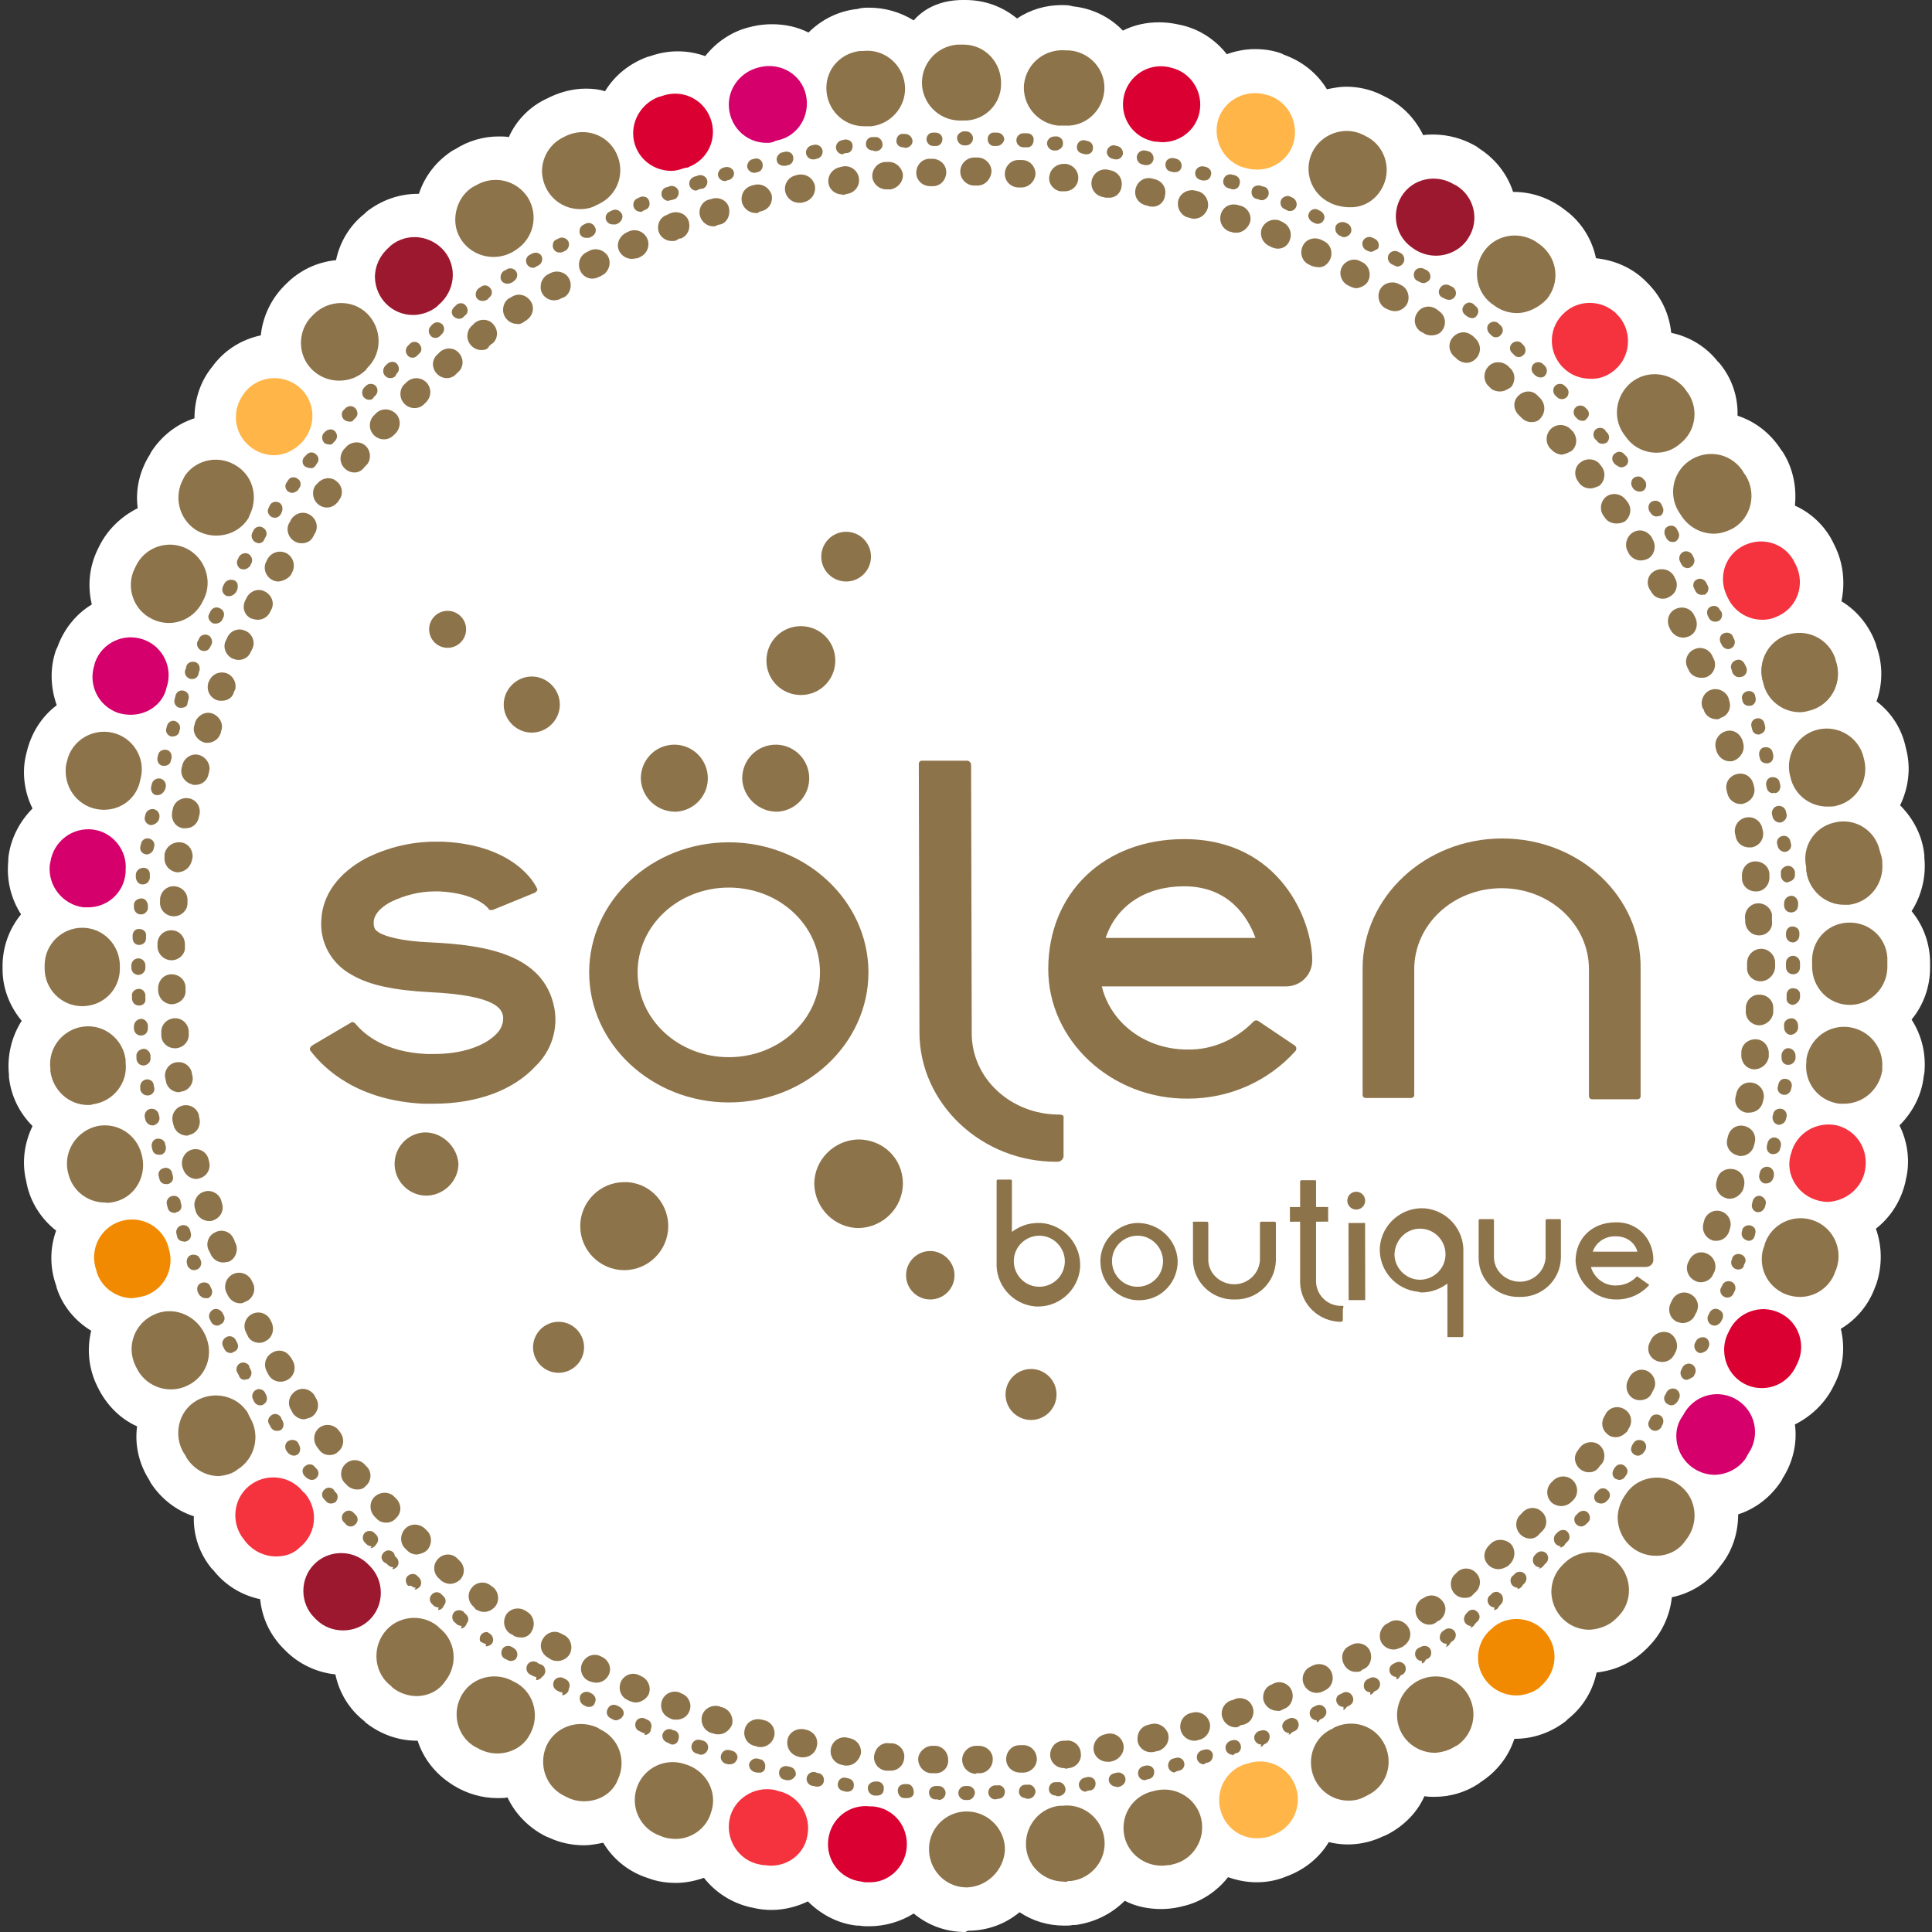 <?xml version="1.0" encoding="utf-8"?>
<!-- Generator: Adobe Illustrator 26.3.1, SVG Export Plug-In . SVG Version: 6.00 Build 0)  -->
<svg version="1.1" id="katman_1" xmlns="http://www.w3.org/2000/svg" xmlns:xlink="http://www.w3.org/1999/xlink" x="0px" y="0px"
	 viewBox="0 0 303 303" style="enable-background:new 0 0 303 303;" xml:space="preserve">
<rect x="0" y="0" width="303" height="303" fill="#333333" stroke="none"/>
<style type="text/css">
	.st0{fill:#FFFFFF;}
	.st1{fill:#F5333F;}
	.st2{fill:#DB0032;}
	.st3{fill:#9C182F;}
	.st4{fill:#F18A00;}
	.st5{fill:#FFB548;}
	.st6{fill:#D6006D;}
	.st7{fill:#8D734A;}
</style>
<g id="Layer_2">
	<g id="GRAFICA">
		<path class="st0" d="M151.4,303c-3,0-5.8-1-8.1-2.9c-2.1,1.3-4.5,2-7,2c-0.5,0-1,0-1.5-0.1l-0.4,0c-2.9-0.3-5.6-1.7-7.7-3.8
			c-2.7,1.3-5.7,1.7-8.6,1l-0.5-0.1c-2.9-0.7-5.4-2.3-7.2-4.6c-1.4,0.5-2.9,0.8-4.4,0.8c-1.4,0-2.9-0.2-4.2-0.7l-0.6-0.2
			c-2.8-1-5.1-2.9-6.6-5.4c-1,0.2-2,0.4-3,0.4c-1.9,0-3.8-0.4-5.5-1.2l-0.5-0.2c-2.6-1.3-4.8-3.5-6-6.1c-0.5,0.1-1.1,0.1-1.6,0.1
			c-2.4,0-4.8-0.7-6.9-2l-0.3-0.2c-2.5-1.6-4.4-4-5.3-6.8h-0.1c-2.9,0-5.7-1-8-2.8l-0.3-0.3c-2.3-1.8-3.9-4.4-4.5-7.3
			c-2.9-0.3-5.7-1.6-7.8-3.7l-0.3-0.3c-2.1-2.1-3.4-4.8-3.7-7.8c-2.9-0.6-5.5-2.2-7.3-4.5l-0.3-0.3c-1.9-2.3-2.9-5.2-2.8-8.2
			c-2.8-0.9-5.2-2.8-6.8-5.3l-0.2-0.4c-1.6-2.5-2.3-5.5-1.9-8.4c-2.7-1.2-4.8-3.4-6.1-6l-0.2-0.4c-1.3-2.7-1.6-5.7-0.9-8.6
			c-2.5-1.5-4.5-3.9-5.4-6.7l-0.1-0.4c-1-2.8-1-5.8,0-8.6c-2.3-1.8-4-4.4-4.6-7.3l-0.1-0.5c-0.7-2.9-0.3-5.9,1-8.6
			c-2.1-2.1-3.4-4.8-3.7-7.7v-0.4c-0.3-2.9,0.4-5.9,2-8.4c-1.9-2.3-3-5.1-3-8.1v-0.5c0-2.9,1-5.8,2.9-8.1c-1.6-2.5-2.3-5.4-2-8.4
			v-0.4c0.3-2.9,1.7-5.7,3.8-7.8c-1.3-2.6-1.7-5.7-1-8.5l0.1-0.4c0.7-2.9,2.3-5.5,4.7-7.3c-1-2.8-1.1-5.9-0.1-8.7l0.2-0.4
			c1-2.8,2.9-5.2,5.4-6.7c-0.7-2.9-0.4-5.9,0.9-8.6l0.2-0.4c1.3-2.7,3.5-4.8,6.1-6.1c-0.4-2.9,0.3-5.9,1.9-8.4l0.2-0.4
			c1.6-2.5,4-4.4,6.8-5.3c0-2.9,0.9-5.8,2.8-8.1l0.3-0.4c1.8-2.3,4.4-3.9,7.3-4.5c0.3-2.9,1.6-5.7,3.7-7.8l0.3-0.3
			c2.1-2.1,4.8-3.4,7.8-3.7c0.6-2.9,2.2-5.5,4.5-7.3l0.3-0.3c2.3-1.8,5.1-2.8,8-2.8h0.2c0.9-2.8,2.8-5.2,5.3-6.8l0.4-0.2
			c2-1.3,4.4-2,6.8-2c0.5,0,1.1,0,1.6,0.1c1.2-2.7,3.4-4.9,6.1-6.1l0.4-0.2c1.7-0.8,3.6-1.3,5.6-1.3c1,0,2,0.1,3,0.4
			c1.5-2.5,3.9-4.4,6.7-5.4l0.4-0.1c2.8-1,5.8-1,8.6,0c1.8-2.3,4.4-4,7.2-4.6l0.4-0.1c0.9-0.2,1.9-0.3,2.9-0.3c2,0,3.9,0.4,5.7,1.3
			c2.1-2.1,4.8-3.4,7.7-3.7l0.4-0.1c0.5-0.1,1-0.1,1.4-0.1c2.5,0,4.9,0.7,7,2C145.2,1,148,0,151,0h0.4c3,0,5.8,1,8.1,2.9
			c2.1-1.4,4.5-2.1,7-2.1c0.5,0,0.9,0,1.4,0.1l0.4,0.1c2.9,0.3,5.7,1.6,7.8,3.8c1.8-0.9,3.7-1.3,5.7-1.3c0.9,0,1.9,0.1,2.8,0.3
			l0.5,0.1c2.9,0.6,5.5,2.3,7.3,4.6c1.4-0.5,2.9-0.8,4.4-0.8c1.4,0,2.9,0.2,4.2,0.7l0.4,0.2c2.8,1,5.2,2.9,6.7,5.4
			c1-0.2,2-0.4,3-0.4c1.9,0,3.8,0.4,5.6,1.3l0.4,0.2c2.7,1.3,4.8,3.4,6.1,6.1c0.5-0.1,1.1-0.1,1.6-0.1c2.4,0,4.8,0.7,6.8,1.9
			l0.4,0.3c2.5,1.6,4.4,4,5.3,6.8h0.1c2.9,0,5.7,1,8,2.8l0.4,0.3c2.3,1.8,3.9,4.4,4.5,7.3c2.9,0.3,5.7,1.5,7.8,3.6l0.3,0.3
			c2.1,2.1,3.4,4.8,3.7,7.8c2.9,0.6,5.5,2.2,7.3,4.5l0.3,0.3c1.9,2.3,2.9,5.2,2.8,8.2c2.8,0.9,5.2,2.8,6.8,5.3l0.3,0.4
			c1.6,2.5,2.2,5.5,1.9,8.4c2.7,1.2,4.9,3.4,6.1,6l0.2,0.4c1.3,2.7,1.6,5.7,1,8.6c2.5,1.5,4.4,3.9,5.4,6.7l0.1,0.4
			c1,2.8,1,5.8,0,8.6c2.4,1.8,4,4.4,4.6,7.3l0.1,0.4c0.7,2.9,0.3,5.9-1,8.6c2.1,2.1,3.5,4.8,3.8,7.8v0.4c0.3,2.9-0.4,5.9-2,8.4
			c1.9,2.3,2.9,5.2,2.9,8.1v0.8c0,2.9-1,5.8-2.9,8.1c1.6,2.5,2.3,5.4,2,8.4l-0.1,0.5c-0.3,2.9-1.7,5.6-3.8,7.7
			c1.3,2.6,1.7,5.7,1,8.5l-0.1,0.5c-0.7,2.9-2.3,5.4-4.6,7.2c1,2.8,1,5.8,0.1,8.6l-0.2,0.5c-1,2.8-2.9,5.1-5.4,6.6
			c0.7,2.9,0.4,5.9-0.9,8.5l-0.2,0.4c-1.3,2.7-3.5,4.8-6.1,6.1c0.4,2.9-0.3,5.9-1.9,8.4l-0.2,0.4c-1.6,2.5-4,4.4-6.8,5.3
			c0,2.9-0.9,5.8-2.8,8.1l-0.3,0.4c-1.8,2.3-4.4,3.9-7.3,4.5c-0.3,2.9-1.6,5.7-3.7,7.8l-0.3,0.3c-2.1,2.1-4.9,3.4-7.8,3.7
			c-0.6,2.9-2.2,5.5-4.5,7.3l-0.3,0.3c-2.3,1.8-5.1,2.8-8,2.8h-0.1c-0.9,2.8-2.8,5.2-5.3,6.8l-0.4,0.3c-2,1.3-4.4,2-6.8,2
			c-0.5,0-1.1,0-1.6-0.1c-1.2,2.7-3.4,4.8-6,6.1l-0.5,0.2c-2.7,1.3-5.7,1.6-8.5,0.9c-1.5,2.5-3.9,4.4-6.7,5.4l-0.5,0.2
			c-2.8,1-5.8,0.9-8.6-0.1c-1.8,2.3-4.4,4-7.3,4.6l-0.4,0.1c-0.9,0.2-1.9,0.3-2.8,0.3c-2,0-4-0.4-5.7-1.3c-2.1,2.1-4.8,3.4-7.7,3.8
			l-0.4,0c-0.5,0.1-0.9,0.1-1.4,0.1c-2.5,0-4.9-0.7-7-2.1c-2.3,1.9-5.1,2.9-8.1,2.9L151.4,303z"/>
		<path class="st1" d="M286.6,188.5c-0.5,0-0.9-0.1-1.4-0.2c-3.2-0.8-5.2-4-4.4-7.1c0,0,0,0,0,0l0.1-0.3c0.8-3.2,4-5.1,7.2-4.4
			c3.1,0.8,5,3.8,4.4,7l-0.1,0.5C291.7,186.6,289.3,188.4,286.6,188.5z"/>
		<path class="st1" d="M120.9,292.6c-0.4,0-0.9-0.1-1.3-0.1l-0.5-0.1c-3.2-0.6-5.3-3.8-4.7-7c0.6-3.2,3.8-5.3,7-4.7
			c0.1,0,0.3,0.1,0.4,0.1l0.3,0.1c3.2,0.7,5.2,3.9,4.5,7.1C126.1,290.7,123.7,292.6,120.9,292.6z"/>
		<path class="st2" d="M182.3,22.3c-0.4,0-0.9-0.1-1.3-0.1l-0.4-0.1c-3.2-0.8-5.1-4-4.3-7.2c0.8-3.1,3.8-5,6.9-4.4l0.4,0.1
			c3.2,0.7,5.2,3.9,4.5,7.1C187.5,20.4,185.1,22.3,182.3,22.3z"/>
		<path class="st1" d="M249.4,59.4c-1.6,0-3.1-0.6-4.2-1.7l-0.3-0.3c-2.2-2.5-2-6.2,0.5-8.4c2.2-2,5.6-2,7.9,0l0.3,0.3
			c2.3,2.3,2.3,6.1,0,8.4C252.5,58.8,251,59.5,249.4,59.4L249.4,59.4z"/>
		<path class="st1" d="M276.4,97.2c-2.3,0-4.4-1.3-5.4-3.4l-0.2-0.4c-1.4-3-0.2-6.5,2.8-7.9c3-1.4,6.5-0.2,7.9,2.8l0,0l0.2,0.4
			c1.4,3,0.2,6.5-2.8,7.9C278.1,97,277.3,97.2,276.4,97.2L276.4,97.2z"/>
		<path class="st2" d="M136.3,295.2h-0.7l-0.5-0.1c-3.3-0.4-5.6-3.3-5.2-6.6s3.3-5.6,6.6-5.2l0.4,0c3.3,0.3,5.6,3.2,5.3,6.5
			C141.9,292.9,139.3,295.3,136.3,295.2L136.3,295.2z"/>
		<path class="st1" d="M43.3,244.1c-1.8,0-3.5-0.8-4.7-2.2l-0.3-0.4c-2.1-2.5-1.8-6.3,0.7-8.4s6.3-1.8,8.4,0.7
			c0.1,0.1,0.1,0.2,0.2,0.2l0.3,0.3c2.1,2.6,1.7,6.3-0.9,8.4c0,0,0,0,0,0C46,243.7,44.7,244.1,43.3,244.1z"/>
		<path class="st3" d="M53.8,255.7c-1.6,0-3.1-0.6-4.2-1.7l-0.3-0.3c-2.3-2.3-2.3-6.1,0-8.4s6.1-2.3,8.4,0l0,0l0.3,0.3
			c2.3,2.3,2.3,6.1,0,8.4C56.9,255.1,55.4,255.7,53.8,255.7L53.8,255.7z"/>
		<path class="st3" d="M64.8,49.4c-3.3,0-5.9-2.6-6-5.9c0-1.8,0.8-3.5,2.2-4.7l0.3-0.3c2.6-2.1,6.3-1.6,8.4,0.9
			c2.1,2.6,1.6,6.3-0.9,8.4l-0.3,0.3C67.5,48.9,66.1,49.4,64.8,49.4z"/>
		<path class="st3" d="M225.2,40.1c-1.1,0-2.2-0.3-3.2-0.9l-0.3-0.2c-2.8-1.8-3.6-5.4-1.9-8.2s5.4-3.6,8.2-1.9l0.4,0.2
			c2.8,1.7,3.7,5.4,1.9,8.2C229.3,39,227.3,40.1,225.2,40.1L225.2,40.1z"/>
		<path class="st4" d="M237.8,265.9c-3.3,0-6-2.7-6-5.9c0-1.8,0.8-3.5,2.2-4.6l0.3-0.3c2.6-2,6.4-1.4,8.3,1.2c1.9,2.5,1.5,6-0.9,8.1
			l-0.3,0.3C240.5,265.4,239.1,265.9,237.8,265.9z"/>
		<path class="st4" d="M20.8,203.6c-2.5,0-4.8-1.6-5.6-4l-0.1-0.4c-1.1-3.1,0.5-6.5,3.6-7.6s6.5,0.5,7.6,3.6l0.1,0.4
			c1.1,3.1-0.5,6.5-3.6,7.6C22.1,203.4,21.5,203.5,20.8,203.6L20.8,203.6z"/>
		<path class="st5" d="M42.9,71.4c-3.3-0.1-6-2.8-5.9-6.1c0-1.3,0.5-2.5,1.2-3.5l0.3-0.4c2.1-2.5,5.9-2.8,8.4-0.7
			c2.4,2,2.8,5.6,0.9,8.1l-0.2,0.3C46.4,70.5,44.7,71.4,42.9,71.4z"/>
		<path class="st5" d="M197.1,288.3c-3.3,0-5.9-2.7-5.9-6c0-2.5,1.6-4.8,4-5.6l0.4-0.1c3.1-1.1,6.5,0.5,7.6,3.6
			c1.1,3.1-0.5,6.5-3.6,7.6l-0.4,0.2C198.5,288.2,197.8,288.3,197.1,288.3z"/>
		<path class="st5" d="M197.2,26.6c-0.7,0-1.4-0.1-2-0.3l-0.4-0.1c-3.1-1.1-4.7-4.5-3.7-7.6c1.1-3.1,4.5-4.7,7.6-3.7l0.4,0.1
			c3.1,1.1,4.7,4.5,3.7,7.6C202,25,199.7,26.6,197.2,26.6L197.2,26.6z"/>
		<path class="st2" d="M276.3,217.7c-3.3,0-5.9-2.7-5.9-6c0-0.9,0.2-1.8,0.6-2.6l0.2-0.4c1.4-3,5-4.2,7.9-2.8c3,1.4,4.2,5,2.8,7.9
			l0,0l-0.2,0.4C280.7,216.4,278.6,217.7,276.3,217.7z"/>
		<path class="st6" d="M13.8,142.3c-0.2,0-0.4,0-0.7,0c-3.2-0.4-5.6-3.3-5.3-6.6l0.1-0.5c0.5-3.3,3.5-5.5,6.7-5.1
			c3.1,0.4,5.4,3.3,5.1,6.4v0.4C19.4,140.1,16.8,142.3,13.8,142.3z"/>
		<path class="st2" d="M105.3,26.8c-3.3,0-6-2.6-6-5.9c0-2.5,1.6-4.8,4-5.7l0.4-0.1c3.1-1.2,6.5,0.3,7.7,3.4s-0.3,6.5-3.4,7.7
			c-0.1,0.1-0.3,0.1-0.4,0.1l-0.4,0.1C106.6,26.6,106,26.8,105.3,26.8z"/>
		<path class="st6" d="M268.8,231.3c-3.3-0.1-5.9-2.8-5.9-6.1c0-1.1,0.3-2.1,0.9-3l0.2-0.3c1.5-2.9,5-4.1,8-2.6c2.9,1.5,4.1,5,2.6,8
			c-0.2,0.3-0.4,0.7-0.6,1l-0.2,0.4C272.7,230.3,270.8,231.3,268.8,231.3z"/>
		<path class="st6" d="M20.5,112.1c-0.7,0-1.3-0.1-2-0.3c-3.1-1.1-4.7-4.4-3.7-7.5c0,0,0,0,0,0l0.1-0.4c1.1-3.1,4.5-4.7,7.6-3.6
			c3.1,1.1,4.7,4.5,3.6,7.6l0,0l-0.1,0.4C25.3,110.5,23.1,112.1,20.5,112.1z"/>
		<path class="st6" d="M120.2,22.4c-3.3,0-5.9-2.7-5.9-6c0-2.7,1.9-5.1,4.6-5.8l0.4-0.1c3.2-0.7,6.4,1.2,7.1,4.4s-1.2,6.4-4.4,7.1
			l-0.4,0.1C121.1,22.4,120.7,22.4,120.2,22.4z"/>
		<path class="st7" d="M122,127.3c2.9-0.2,5.1-2.7,4.9-5.6c-0.2-2.9-2.7-5.1-5.6-4.9c-2.8,0.2-4.9,2.5-4.9,5.3
			C116.5,125,119,127.4,122,127.3z"/>
		<path class="st7" d="M106.1,127.3c2.9-0.2,5.1-2.7,4.9-5.6c-0.2-2.9-2.7-5.1-5.6-4.9c-2.8,0.2-4.9,2.5-4.9,5.3
			C100.6,125.1,103.1,127.4,106.1,127.3z"/>
		<path class="st7" d="M66.5,177.6c-2.8,0.2-4.8,2.6-4.6,5.3s2.6,4.8,5.3,4.6c2.6-0.2,4.7-2.4,4.7-5
			C71.7,179.8,69.3,177.5,66.5,177.6z"/>
		<path class="st7" d="M67.6,147.8c-4.9-0.2-7.2-1-8.1-1.5c-0.6-0.4-0.9-0.6-0.9-1.7c0.1-1.5,1.6-2.6,2.8-3.2c2.1-1,4.4-1.6,6.8-1.6
			h0.7c6,0.3,7.7,2.7,7.7,2.7c0.1,0.2,0.3,0.3,0.5,0.2c0.1,0,0.1,0,0.2,0l6.6-2.7c0.1-0.1,0.3-0.2,0.3-0.3c0.1-0.1,0.1-0.3,0-0.4
			c-0.3-0.7-3.5-6.8-14.8-7.3h-1.1c-3.8,0-7.5,0.9-10.9,2.6c-4.3,2.3-6.8,5.7-7,9.6c-0.3,3.6,1.6,7,4.8,8.7
			c2.7,1.6,6.6,2.4,12.1,2.7c10.9,0.5,11.4,2.8,11.6,3.8c0.1,1-0.3,2-1,2.7c-1.9,2-5.5,3.2-9.8,3.2c-0.4,0-0.8,0-1.2,0
			c-6.6-0.3-9.8-3.1-11.2-4.8c-0.1-0.1-0.3-0.2-0.4-0.2c-0.1,0-0.2,0-0.3,0.1l-6.1,3.6c-0.1,0.1-0.2,0.2-0.3,0.4
			c0,0.2,0,0.3,0.1,0.4c2.2,2.9,7.4,7.8,17.7,8.3c0.6,0,1.1,0,1.6,0c6.8,0,12.5-2.1,16-5.9c2.5-2.4,3.6-5.9,2.9-9.3
			C85.2,149.7,76.2,148.2,67.6,147.8z"/>
		<path class="st7" d="M114.3,132.1c-12.1,0-21.9,9.2-21.9,20.4s9.8,20.4,21.9,20.4s21.9-9.2,21.9-20.4S126.4,132.1,114.3,132.1z
			 M114.3,165.8c-7.9,0-14.3-5.9-14.3-13.3s6.4-13.3,14.3-13.3s14.3,5.9,14.3,13.3S122.2,165.8,114.3,165.8z"/>
		<path class="st7" d="M166.1,174.8c-7.6,0-13.7-5.7-13.7-12.7l-0.1-42.2c0-0.1-0.1-0.3-0.2-0.4c-0.1-0.1-0.2-0.2-0.4-0.2h-7.1
			c-0.3,0-0.5,0.2-0.5,0.5c0,0,0,0,0,0l0.1,42.1c0,11.2,9.8,20.4,21.6,20.3c0.5,0,0.9-0.3,1-0.8v-6
			C166.8,175.3,167,174.8,166.1,174.8z"/>
		<path class="st7" d="M235.6,131.5c-12.1,0-21.9,9.2-21.9,20.4v19.8c0,0.3,0.2,0.5,0.5,0.5h7.1c0.3,0,0.5-0.2,0.5-0.5c0,0,0,0,0,0
			V152c0-7,6.1-12.7,13.7-12.7s13.7,5.7,13.7,12.7v19.9c0,0.3,0.2,0.5,0.5,0.5h7.1c0.3,0,0.5-0.2,0.5-0.5v-19.9
			C257.5,140.6,247.7,131.5,235.6,131.5z"/>
		<path class="st7" d="M185.7,131.6c-12.5,0-21.3,8.4-21.3,20.4c0,11.2,9.9,20.4,21.9,20.3c6.5,0,12.6-2.7,16.9-7.5
			c0.1-0.1,0.1-0.3,0.1-0.4c0-0.2-0.1-0.3-0.2-0.4l-5.8-3.9c-0.2-0.1-0.5-0.1-0.7,0.1c-2.7,2.8-6.5,4.5-10.4,4.4
			c-6.5,0-12-4.1-13.4-9.9h28.9c2.2,0,4-1.7,4.1-3.9C205.9,144.6,200.9,131.6,185.7,131.6z M173.4,147.1c1.7-5.1,6.3-8.1,12.3-8.1
			c7,0,10,4.8,11.2,8.1L173.4,147.1z"/>
		<path class="st7" d="M73.1,98.7c0,1.6-1.3,2.9-2.9,2.9c-1.6,0-2.9-1.3-2.9-2.9c0-1.6,1.3-2.9,2.9-2.9S73.1,97.1,73.1,98.7
			C73.1,98.7,73.1,98.7,73.1,98.7z"/>
		<path class="st7" d="M136.6,87.3c0,2.1-1.7,3.9-3.9,3.9c-2.1,0-3.9-1.7-3.9-3.9c0-2.1,1.7-3.9,3.9-3.9c0,0,0,0,0,0
			C134.9,83.4,136.6,85.2,136.6,87.3z"/>
		<path class="st7" d="M87.8,110.5c0,2.4-2,4.4-4.4,4.4c-2.4,0-4.4-2-4.4-4.4s2-4.4,4.4-4.4c0,0,0,0,0,0
			C85.8,106.1,87.8,108.1,87.8,110.5C87.8,110.5,87.8,110.5,87.8,110.5z"/>
		<path class="st7" d="M131,103.6c0,3-2.4,5.4-5.4,5.4s-5.4-2.4-5.4-5.4c0-3,2.4-5.4,5.4-5.4C128.6,98.2,131,100.6,131,103.6
			C131,103.6,131,103.6,131,103.6z"/>
		<path class="st7" d="M104.8,192.3c0,3.8-3.1,6.9-6.9,6.9s-6.9-3.1-6.9-6.9c0-3.8,3.1-6.9,6.9-6.9
			C101.6,185.3,104.8,188.4,104.8,192.3C104.8,192.2,104.8,192.2,104.8,192.3z"/>
		<path class="st7" d="M141.6,185.6c0,3.8-3.1,6.9-6.9,7c-3.8,0-6.9-3.1-7-6.9c0-3.8,3.1-6.9,6.9-7
			C138.5,178.7,141.6,181.7,141.6,185.6C141.6,185.6,141.6,185.6,141.6,185.6z"/>
		<path class="st7" d="M149.7,200c0,2.1-1.7,3.8-3.8,3.8c-2.1,0-3.8-1.7-3.8-3.8c0-2.1,1.7-3.8,3.8-3.8
			C147.9,196.2,149.7,197.9,149.7,200C149.7,200,149.7,200,149.7,200z"/>
		<path class="st7" d="M165.7,218.7c0,2.2-1.8,4-4,4s-4-1.8-4-4s1.8-4,4-4S165.7,216.5,165.7,218.7z"/>
		<path class="st7" d="M91.6,211.3c0,2.2-1.8,4-4,4s-4-1.8-4-4s1.8-4,4-4S91.6,209.1,91.6,211.3z"/>
		<path class="st7" d="M222.9,202.7c1.5,0,2.9-0.5,4.1-1.4v8.3c0,0,0,0.1,0.1,0.1c0,0,0.1,0,0.1,0h2.1c0.1,0,0.2-0.1,0.2-0.2l0,0
			v-13l0,0l0,0c0.2-3.6-2.5-6.7-6.1-7c-3.6-0.2-6.7,2.5-7,6.1c-0.2,3.6,2.5,6.7,6.1,7C222.7,202.7,222.8,202.7,222.9,202.7
			L222.9,202.7z M222.9,192.7c2.2,0.1,3.9,2,3.8,4.2s-2,3.9-4.2,3.8c-2.1-0.1-3.8-1.9-3.8-4C218.8,194.4,220.6,192.6,222.9,192.7
			C222.9,192.7,222.9,192.7,222.9,192.7L222.9,192.7z"/>
		<path class="st7" d="M210.5,204.8c-2.2,0.1-4-1.6-4.1-3.7c0,0,0,0,0,0v-15.9c0,0,0-0.1-0.1-0.1c0,0-0.1,0-0.1,0h-2.1
			c-0.1,0-0.2,0.1-0.2,0.2l0,0v15.9c0.1,3.4,3,6.1,6.4,6.1c0.1,0,0.3-0.1,0.3-0.2v-1.8C210.7,205,210.8,204.8,210.5,204.8z"/>
		
			<rect x="202.3" y="189.3" transform="matrix(1 -1.745302e-03 1.745302e-03 1 -0.332 0.359)" class="st7" width="6" height="2.3"/>
		<path class="st7" d="M193.6,203.8c3.5,0.1,6.4-2.6,6.5-6.1v-5.9c0-0.1-0.1-0.2-0.2-0.2l0,0h-2.1c-0.1,0-0.2,0.1-0.2,0.2l0,0v5.9
			c-0.2,2.3-2.2,3.9-4.4,3.7c-2-0.2-3.6-1.7-3.7-3.7v-5.9c0-0.1-0.1-0.2-0.2-0.2l0,0h-2.1c-0.1,0-0.2,0.1-0.1,0.2v5.9
			C187.2,201.2,190.2,203.9,193.6,203.8C193.6,203.8,193.6,203.8,193.6,203.8z"/>
		<path class="st7" d="M178.2,191.8c-3.3,0.2-5.9,3.2-5.6,6.5c0.2,3.3,3.2,5.9,6.5,5.6c3.2-0.2,5.6-2.9,5.6-6.1
			C184.6,194.4,181.7,191.7,178.2,191.8z M178.2,201.8c-2.2-0.1-3.9-2-3.8-4.2s2-3.9,4.2-3.8c2.1,0.1,3.8,1.9,3.8,4
			C182.4,200.1,180.5,201.9,178.2,201.8C178.2,201.8,178.2,201.8,178.2,201.8L178.2,201.8z"/>
		<path class="st7" d="M238.3,203.4c3.5,0.1,6.4-2.6,6.5-6.1v-5.9c0-0.1-0.1-0.2-0.1-0.2h-2.1c-0.1,0-0.2,0.1-0.2,0.2l0,0v5.9
			c-0.2,2.3-2.2,3.9-4.4,3.7c-2-0.2-3.6-1.7-3.7-3.7v-5.9c0-0.1-0.1-0.2-0.1-0.2h-2.1c-0.1,0-0.2,0.1-0.2,0.2l0,0v5.9
			C231.9,200.8,234.8,203.5,238.3,203.4C238.3,203.4,238.3,203.4,238.3,203.4z"/>
		<path class="st7" d="M162.8,191.8c-1.5,0-2.9,0.5-4.1,1.4v-8c0,0,0-0.1,0-0.1c0,0-0.1,0-0.1-0.1h-2.1c-0.1,0-0.2,0.1-0.2,0.2l0,0
			v12.7l0,0l0,0c-0.2,3.6,2.5,6.7,6.1,7c3.6,0.2,6.7-2.5,7-6.1c0.2-3.6-2.5-6.7-6.1-7C163.1,191.8,163,191.8,162.8,191.8
			L162.8,191.8z M162.8,201.8c-2.2-0.1-3.9-2-3.8-4.2s2-3.9,4.2-3.8c2.1,0.1,3.8,1.9,3.8,4C167,200.1,165.1,201.9,162.8,201.8
			L162.8,201.8z"/>
		
			<rect x="211.5" y="191.8" transform="matrix(1 -1.745326e-03 1.745326e-03 1 -0.345 0.372)" class="st7" width="2.6" height="12.1"/>
		<path class="st7" d="M253.4,191.7c-3.7,0-6.3,2.5-6.3,6.1c0.2,3.4,3.1,6.1,6.5,6c1.9,0,3.7-0.8,5-2.2c0,0,0-0.1,0-0.1
			c0,0,0-0.1-0.1-0.1l-1.7-1.2c0,0-0.1,0-0.1,0c0,0-0.1,0-0.1,0.1c-0.8,0.8-1.9,1.3-3.1,1.3c-1.9,0.1-3.5-1.2-4-2.9h8.6
			c0.7,0,1.2-0.5,1.2-1.1c0,0,0,0,0,0C259.3,194.2,256.7,191.6,253.4,191.7z M249.8,196.3c0.5-1.5,2-2.5,3.7-2.4
			c1.5,0,2.9,0.9,3.3,2.4L249.8,196.3z"/>
		<path class="st7" d="M151.8,296h-0.4c-3.3-0.1-5.8-2.9-5.7-6.2c0.1-3.1,2.6-5.6,5.7-5.7h0.4c3.3,0.1,5.9,2.9,5.8,6.1
			C157.4,293.3,154.9,295.8,151.8,296L151.8,296z M166.9,295.1c-3.3,0-6-2.6-6-5.9c0-3.1,2.3-5.7,5.3-6l0.4,0c3.3-0.4,6.2,2,6.6,5.2
			c0.4,3.3-2,6.2-5.2,6.6l-0.4,0C167.3,295.1,167.1,295.2,166.9,295.1L166.9,295.1z M182.2,292.6c-3.3,0-6-2.6-6-5.9
			c0-2.8,1.9-5.2,4.7-5.8l0.4-0.1c3.2-0.7,6.4,1.3,7.1,4.5c0.7,3.2-1.3,6.4-4.5,7.1l-0.4,0.1C183.1,292.5,182.7,292.6,182.2,292.6
			L182.2,292.6z M106,288.4c-0.7,0-1.4-0.1-2-0.3l-0.5-0.2c-3.1-1.1-4.7-4.5-3.6-7.6c1.1-3.1,4.5-4.7,7.6-3.6l0,0l0.3,0.1
			c3.1,1.1,4.8,4.4,3.7,7.5C110.8,286.7,108.5,288.4,106,288.4z M211.5,282.4c-3.3,0-5.9-2.7-5.9-6c0-2.3,1.3-4.4,3.4-5.3l0.3-0.2
			c3-1.4,6.5-0.2,7.9,2.8s0.2,6.5-2.8,7.9l-0.4,0.2C213.3,282.2,212.4,282.4,211.5,282.4L211.5,282.4z M91.6,282.5
			c-0.9,0-1.8-0.2-2.6-0.6l-0.4-0.2c-3-1.4-4.2-4.9-2.9-7.9c1.4-3,4.9-4.2,7.9-2.9c0.1,0,0.1,0.1,0.2,0.1l0.3,0.2
			c3,1.4,4.2,4.9,2.8,7.9C96.1,281.2,94,282.5,91.6,282.5L91.6,282.5z M225.1,274.9c-3.3,0-6-2.6-6-5.9c0-2.1,1.1-4,2.8-5.1l0.3-0.2
			c2.8-1.6,6.5-0.7,8.1,2.2c1.5,2.7,0.8,6-1.7,7.8l-0.4,0.2C227.3,274.5,226.2,274.8,225.1,274.9L225.1,274.9z M78,275
			c-1.1,0-2.2-0.3-3.2-0.9l-0.4-0.2c-2.8-1.7-3.6-5.4-1.9-8.2s5.4-3.6,8.2-1.9l0.4,0.2c2.8,1.7,3.6,5.4,1.9,8.2
			C82,274,80,275,78,275z M65.3,266c-1.3,0-2.7-0.5-3.7-1.3l-0.3-0.3c-2.6-2-3-5.8-1-8.4c2-2.6,5.8-3,8.3-1l0.3,0.3
			c2.6,2,3,5.8,0.9,8.4C68.8,265.2,67.1,266,65.3,266L65.3,266z M249.3,255.6c-3.3,0-5.9-2.6-6-5.9c0-1.6,0.6-3.1,1.7-4.2l0.3-0.3
			c2.3-2.3,6.1-2.4,8.4-0.1c2.3,2.3,2.4,6.1,0.1,8.4c0,0-0.1,0.1-0.1,0.1l-0.3,0.3C252.4,254.9,250.9,255.5,249.3,255.6L249.3,255.6
			z M259.7,244c-3.3,0-5.9-2.6-6-5.9c0-1.4,0.5-2.7,1.3-3.8l0.2-0.3c2-2.6,5.8-3,8.3-1c2.6,2,3,5.8,1,8.4l-0.3,0.4
			C263.2,243.2,261.5,244,259.7,244z M34.3,231.5c-2,0-3.9-1.1-5-2.8l-0.2-0.4c-1.9-2.6-1.4-6.4,1.2-8.3s6.4-1.4,8.3,1.2
			c0.2,0.2,0.3,0.5,0.4,0.7l0.2,0.4c1.7,2.8,0.8,6.5-2,8.2C36.5,231.1,35.4,231.4,34.3,231.5z M26.8,217.9c-2.3,0-4.4-1.3-5.4-3.4
			l-0.2-0.4c-1.4-3-0.1-6.5,2.9-7.9c2.9-1.4,6.4-0.1,7.9,2.8l0.2,0.4c1.4,3,0.2,6.5-2.8,7.9C28.6,217.7,27.7,217.9,26.8,217.9
			L26.8,217.9z M282.3,203.4c-3.3,0-6-2.6-6-5.9c0-0.7,0.1-1.4,0.4-2.1l0.1-0.4c1.1-3.1,4.5-4.7,7.6-3.6c3.1,1.1,4.7,4.5,3.6,7.6
			l0,0l-0.2,0.5C287,201.8,284.8,203.4,282.3,203.4L282.3,203.4z M16.5,188.6c-2.8,0-5.2-1.9-5.8-4.6l-0.1-0.4
			c-0.6-3.2,1.5-6.3,4.7-7c3.1-0.6,6.1,1.3,6.9,4.4l0.1,0.4c0.7,3.2-1.2,6.4-4.4,7.1c0,0,0,0,0,0C17.4,188.6,16.9,188.7,16.5,188.6z
			 M289.2,173.1c-0.2,0-0.5,0-0.7,0c-3.3-0.4-5.6-3.3-5.2-6.6c0,0,0,0,0,0v-0.4c0.5-3.2,3.5-5.5,6.8-5c3.1,0.5,5.3,3.2,5.1,6.3
			l0,0.5C294.7,170.9,292.2,173.1,289.2,173.1z M13.8,173.3c-3,0-5.5-2.3-5.9-5.3v-0.4c-0.4-3.3,2-6.2,5.2-6.6
			c3.3-0.4,6.2,2,6.6,5.2l0,0.4c0.4,3.3-2,6.2-5.2,6.6c0,0,0,0,0,0C14.3,173.3,14.1,173.3,13.8,173.3L13.8,173.3z M290.1,157.6
			L290.1,157.6c-3.3,0-5.9-2.7-5.9-6V151c-0.2-3.3,2.2-6.1,5.5-6.3c3.3-0.2,6.1,2.2,6.3,5.5c0,0.3,0,0.6,0,0.8v0.8
			C295.9,155,293.3,157.6,290.1,157.6L290.1,157.6z M12.9,157.8c-3.3,0-5.9-2.7-5.9-5.9v-0.5c0-3.3,2.7-5.9,5.9-5.9l0,0
			c3.3,0,5.9,2.7,5.9,6c0,0,0,0,0,0v0.4C18.8,155.2,16.2,157.8,12.9,157.8L12.9,157.8z M289.2,141.8c-3,0-5.6-2.3-5.9-5.3v-0.4
			c-0.8-3.2,1.2-6.4,4.4-7.1c3.2-0.8,6.4,1.2,7.1,4.4c0.1,0.5,0.2,0.9,0.2,1.4v0.4c0.4,3.3-2,6.2-5.2,6.6c0,0,0,0,0,0
			C289.6,141.8,289.4,141.8,289.2,141.8L289.2,141.8z M286.6,126.5c-2.8,0-5.2-1.9-5.8-4.6l-0.1-0.4c-0.7-3.2,1.3-6.4,4.5-7.1
			c3.2-0.7,6.4,1.3,7.1,4.5l0,0l0.1,0.4c0.7,3.2-1.3,6.4-4.5,7.1C287.5,126.5,287,126.5,286.6,126.5L286.6,126.5z M16.3,127
			c-3.3,0-5.9-2.6-6-5.9c0-0.5,0-0.9,0.1-1.3l0.1-0.4c0.7-3.2,3.9-5.2,7.1-4.5c3.2,0.7,5.2,3.9,4.5,7c0,0,0,0,0,0l-0.1,0.4
			C21.5,125.1,19.1,127,16.3,127z M282.3,111.6c-2.5,0-4.8-1.6-5.6-4l-0.1-0.4c-1.1-3.1,0.5-6.5,3.6-7.6c3.1-1.1,6.5,0.5,7.6,3.6
			l0.1,0.4c1.1,3.1-0.5,6.5-3.6,7.6c0,0,0,0,0,0C283.6,111.4,283,111.6,282.3,111.6L282.3,111.6z M26.5,97.7c-0.9,0-1.8-0.2-2.6-0.6
			c-3-1.4-4.2-5-2.8-7.9c0,0,0,0,0,0l0.2-0.4c1.4-3,5-4.2,7.9-2.8s4.2,5,2.8,7.9l0,0l-0.2,0.4C30.8,96.4,28.7,97.7,26.5,97.7z
			 M268.8,83.7c-2.1,0-4-1.1-5.1-2.8l-0.2-0.3c-1.9-2.7-1.3-6.4,1.4-8.3c2.7-1.9,6.4-1.3,8.3,1.4c0.1,0.1,0.2,0.3,0.3,0.5l0.3,0.4
			c1.7,2.8,0.9,6.5-1.9,8.2C271,83.3,269.9,83.7,268.8,83.7L268.8,83.7z M33.9,84c-1.1,0-2.2-0.3-3.2-0.9c-2.7-1.8-3.5-5.3-1.9-8.1
			l0.2-0.4c1.9-2.7,5.6-3.3,8.3-1.4c2.5,1.7,3.2,5,1.8,7.7L39,81.2C37.9,83,36,84,33.9,84z M259.8,71c-1.8,0-3.5-0.8-4.6-2.2
			l-0.3-0.4c-2.1-2.6-1.6-6.3,0.9-8.4c2.6-2.1,6.3-1.6,8.4,0.9l0,0l0.2,0.3c2.1,2.5,1.7,6.3-0.8,8.3C262.5,70.5,261.2,71,259.8,71
			L259.8,71z M53.2,59.7c-3.3,0-6-2.6-6-5.9c0-1.6,0.6-3.1,1.7-4.2l0.3-0.3c2.3-2.3,6.1-2.4,8.4-0.1s2.4,6.1,0.1,8.4
			c0,0-0.1,0.1-0.1,0.1L57.4,58C56.3,59.1,54.8,59.7,53.2,59.7z M237.9,49.1c-1.4,0-2.7-0.5-3.7-1.3l-0.3-0.2c-2.6-2-3-5.8-1-8.4
			s5.8-3,8.4-1l0,0l0.4,0.3c2.6,2.1,3,5.8,0.9,8.4C241.4,48.2,239.6,49.1,237.9,49.1z M77.4,40.3c-3.3,0-6-2.6-6-5.8
			c0-2.1,1-4.1,2.8-5.2l0.4-0.2c2.8-1.7,6.4-0.9,8.2,1.9c1.7,2.8,0.9,6.4-1.9,8.2l0,0l-0.3,0.2C79.6,40,78.5,40.3,77.4,40.3z
			 M211.6,32.5c-0.9,0-1.8-0.2-2.6-0.5l-0.4-0.2c-3-1.4-4.2-5-2.8-7.9s5-4.2,7.9-2.8l0.4,0.2c3,1.4,4.2,5,2.8,7.9
			C215.9,31.3,213.9,32.6,211.6,32.5L211.6,32.5z M91,32.8c-3.3,0-5.9-2.6-6-5.9c0-2.3,1.3-4.4,3.4-5.4l0.4-0.2
			c3-1.4,6.5-0.2,7.9,2.8s0.2,6.5-2.8,7.9l-0.4,0.2C92.8,32.6,91.9,32.8,91,32.8z M135.5,19.8c-3.3,0-5.9-2.7-5.9-6
			c0-3,2.2-5.4,5.2-5.8h0.5c3.3-0.4,6.2,2,6.6,5.2c0.4,3.3-2,6.2-5.2,6.6h-0.4C136,19.8,135.8,19.8,135.5,19.8L135.5,19.8z
			 M167,19.7c-0.2,0-0.4,0-0.7,0l-0.4,0c-3.3-0.4-5.6-3.3-5.3-6.5c0.4-3.3,3.3-5.6,6.6-5.3h0.4c3.3,0.2,5.8,3,5.6,6.2
			S170.3,19.9,167,19.7z M151.5,18.9H151c-3.3,0.2-6.1-2.2-6.4-5.5c-0.2-3.3,2.2-6.1,5.5-6.4c0.3,0,0.6,0,0.8,0h0.4
			c3.3,0.1,5.8,2.9,5.7,6.2C157,16.3,154.5,18.8,151.5,18.9L151.5,18.9z"/>
		<path class="st7" d="M153.1,278.2c-1.2,0-2.2-1-2.2-2.2s1-2.2,2.2-2.2h0.4c1.2,0,2.2,0.9,2.2,2.1c0,1.2-0.9,2.2-2.1,2.2
			c0,0,0,0,0,0H153.1L153.1,278.2z M146.6,278.1h-0.1h-0.4c-1.2,0-2.1-1.1-2.1-2.2s1.1-2.1,2.2-2.1l0,0h0.4c1.2,0,2.1,1,2.1,2.2
			C148.8,277.2,147.8,278.2,146.6,278.1L146.6,278.1z M160,278c-1.2,0-2.2-0.9-2.2-2.1c0-1.2,0.9-2.2,2.1-2.2h0.4
			c1.2-0.1,2.2,0.8,2.3,2c0.1,1.2-0.8,2.2-2,2.3h-0.4L160,278z M139.7,277.7h-0.2H139c-1.2-0.1-2.1-1.2-1.9-2.4s1.2-2.1,2.4-1.9l0,0
			h0.4c1.2,0.1,2.1,1.2,1.9,2.4C141.7,276.9,140.8,277.7,139.7,277.7L139.7,277.7z M166.9,277.3c-1.2,0-2.2-0.9-2.2-2.1
			c0-1.1,0.8-2.1,2-2.2l0.4,0c1.2-0.2,2.3,0.7,2.4,1.9c0.2,1.2-0.7,2.3-1.9,2.4l0,0l-0.4,0.1L166.9,277.3z M132.8,276.9
			c-0.1,0-0.2,0-0.3,0l-0.4-0.1c-1.2-0.2-2-1.3-1.8-2.5s1.3-2,2.5-1.8l0,0l0.4,0.1c1.2,0.2,2,1.3,1.8,2.5
			C134.7,276.1,133.9,276.9,132.8,276.9L132.8,276.9z M173.7,276.3c-1.2,0-2.2-0.9-2.2-2.1c0-1.1,0.8-2,1.8-2.2l0.4-0.1
			c1.2-0.2,2.3,0.6,2.5,1.8c0.2,1.1-0.6,2.2-1.7,2.5l-0.4,0.1L173.7,276.3z M126,275.6c-0.1,0-0.3,0-0.4,0l-0.4-0.1
			c-1.2-0.3-1.9-1.4-1.7-2.6s1.4-1.9,2.6-1.7l0,0l0.4,0.1c1.2,0.3,1.9,1.4,1.6,2.6C127.9,274.9,127,275.6,126,275.6L126,275.6z
			 M180.5,274.8c-1.2,0-2.2-1-2.1-2.2c0-1,0.7-1.9,1.7-2.1l0.4-0.1c1.2-0.3,2.3,0.4,2.7,1.5c0.3,1.2-0.4,2.3-1.5,2.7
			c0,0-0.1,0-0.1,0l-0.4,0.1C180.8,274.8,180.7,274.8,180.5,274.8z M119.3,274c-0.2,0-0.4,0-0.6-0.1l-0.4-0.1
			c-1.2-0.3-1.8-1.5-1.5-2.6c0.3-1.2,1.5-1.8,2.7-1.5l0,0l0.4,0.1c1.2,0.3,1.8,1.5,1.5,2.6C121.1,273.4,120.2,274,119.3,274z
			 M187.3,273c-1.2,0-2.2-1-2.2-2.2c0-1,0.6-1.8,1.5-2.1l0.4-0.1c1.1-0.3,2.3,0.3,2.7,1.5c0.3,1.1-0.3,2.3-1.4,2.7l-0.4,0.1
			C187.7,273,187.4,273,187.3,273L187.3,273z M112.7,272c-0.2,0-0.5,0-0.7-0.1l-0.4-0.1c-1.1-0.3-1.8-1.5-1.5-2.7
			c0.3-1.1,1.5-1.8,2.7-1.5c0.1,0,0.1,0,0.2,0.1l0.4,0.1c1.1,0.4,1.7,1.6,1.4,2.7C114.4,271.4,113.6,272,112.7,272z M193.8,270.9
			c-1.2,0-2.2-1-2.2-2.2c0-0.9,0.6-1.7,1.4-2l0.4-0.1c1-0.6,2.4-0.2,2.9,0.8c0.6,1,0.2,2.4-0.8,2.9c-0.2,0.1-0.4,0.2-0.6,0.2
			l-0.4,0.1C194.3,270.8,194.1,270.9,193.8,270.9L193.8,270.9z M106.1,269.7c-0.3,0-0.5,0-0.8-0.1l-0.4-0.2c-1.1-0.5-1.5-1.8-1-2.9
			c0.5-1,1.6-1.4,2.6-1.1l0.4,0.2c1.1,0.4,1.7,1.7,1.2,2.8C107.8,269.2,107,269.7,106.1,269.7L106.1,269.7z M200.3,268.3
			c-1.2,0-2.2-1-2.2-2.1c0-0.9,0.5-1.7,1.3-2l0.4-0.2c1.1-0.5,2.4,0.1,2.8,1.2s-0.1,2.4-1.2,2.8l-0.4,0.2
			C200.8,268.3,200.5,268.4,200.3,268.3L200.3,268.3z M99.7,267c-0.3,0-0.6-0.1-0.9-0.2l-0.4-0.2c-1.1-0.5-1.5-1.8-1-2.9
			c0.5-1,1.7-1.5,2.8-1l0.4,0.2c1.1,0.5,1.6,1.8,1.1,2.9C101.3,266.5,100.5,267,99.7,267z M206.5,265.5c-1.2,0-2.2-1-2.2-2.2
			c0-0.8,0.5-1.6,1.2-1.9l0.4-0.2c1.1-0.5,2.4-0.1,2.9,1c0.5,1.1,0.1,2.4-1,2.9l-0.4,0.2C207.2,265.4,206.8,265.5,206.5,265.5z
			 M93.5,263.9c-0.3,0-0.7-0.1-1-0.2l-0.4-0.2c-1-0.6-1.3-2-0.6-3c0.6-0.9,1.7-1.2,2.6-0.8l0.4,0.2c1.1,0.6,1.5,1.9,0.9,2.9
			C95,263.5,94.3,263.9,93.5,263.9L93.5,263.9z M212.6,262.2c-1.2,0-2.1-1.1-2.1-2.3c0-0.7,0.4-1.4,1-1.7l0.4-0.2
			c1-0.6,2.4-0.2,2.9,0.8s0.2,2.4-0.8,2.9l-0.4,0.2C213.4,262.2,213,262.2,212.6,262.2L212.6,262.2z M87.4,260.5
			c-0.4,0-0.8-0.1-1.1-0.3L86,260c-1.1-0.6-1.5-1.9-0.9-2.9c0.6-1.1,1.9-1.5,2.9-0.9c0.1,0,0.2,0.1,0.2,0.1l0.4,0.2
			c1,0.6,1.3,2,0.7,3C88.9,260.1,88.2,260.5,87.4,260.5L87.4,260.5z M218.6,258.7c-1.2,0-2.2-0.9-2.2-2.1c0-0.8,0.4-1.5,1-1.9
			l0.4-0.2c1-0.7,2.3-0.4,3,0.6s0.4,2.3-0.6,3c0,0-0.1,0-0.1,0.1l-0.4,0.2C219.4,258.5,219,258.7,218.6,258.7z M81.6,256.8
			c-0.4,0-0.9-0.1-1.2-0.4l-0.4-0.2c-1-0.7-1.2-2-0.6-3c0.7-1,2-1.2,3-0.6l0.3,0.2c1,0.6,1.3,2,0.7,3
			C83.1,256.5,82.3,256.9,81.6,256.8L81.6,256.8z M224.2,254.8c-1.2,0-2.2-1-2.2-2.2c0-0.7,0.3-1.3,0.9-1.8l0.4-0.2
			c1-0.7,2.3-0.4,3,0.6c0.7,0.9,0.4,2.2-0.5,2.9l-0.4,0.2C225.1,254.6,224.7,254.8,224.2,254.8L224.2,254.8z M75.9,252.8
			c-0.5,0-0.9-0.2-1.3-0.4l-0.3-0.4c-0.9-0.7-1.1-2.1-0.3-3c0.7-0.9,2.1-1.1,3-0.3l0.3,0.2c0.9,0.7,1.1,2.1,0.4,3
			C77.3,252.4,76.7,252.8,75.9,252.8L75.9,252.8z M229.7,250.6c-0.7,0-1.3-0.3-1.7-0.8c-0.7-0.9-0.6-2.3,0.3-3l0.3-0.3
			c0.9-0.8,2.3-0.6,3,0.3c0.8,0.9,0.6,2.3-0.3,3l0,0l-0.3,0.3C230.7,250.5,230.2,250.6,229.7,250.6L229.7,250.6z M70.6,248.4
			c-0.5,0-1-0.2-1.4-0.5l-0.3-0.3c-0.9-0.7-1.1-2.1-0.3-3c0.7-0.9,2.1-1.1,3-0.3c0,0,0.1,0.1,0.1,0.1l0.3,0.3c0.9,0.8,1,2.1,0.2,3
			C71.8,248.1,71.2,248.4,70.6,248.4L70.6,248.4z M235,246.1c-1.2,0-2.2-1-2.2-2.1c0-0.6,0.3-1.2,0.7-1.6l0.3-0.3
			c0.8-0.8,2.2-0.8,3.1,0c0.8,0.8,0.8,2.2,0,3.1c0,0-0.1,0.1-0.1,0.1l-0.3,0.3C236,245.9,235.5,246.1,235,246.1z M65.4,243.8
			c-0.6,0-1.1-0.2-1.5-0.6l-0.3-0.3c-0.9-0.8-0.9-2.2-0.1-3.1c0.8-0.9,2.2-0.9,3.1-0.1l0,0l0.3,0.3c0.9,0.8,0.9,2.2,0.1,3.1
			C66.6,243.5,66,243.7,65.4,243.8z M240,241.3c-1.2,0-2.2-1-2.2-2.2c0-0.6,0.2-1.1,0.6-1.5l0.3-0.3c0.7-0.9,2.1-1.1,3-0.3
			c0.9,0.7,1.1,2.1,0.3,3c-0.1,0.1-0.2,0.2-0.3,0.3l-0.3,0.3C241.1,241,240.6,241.3,240,241.3z M60.6,238.8c-0.6,0-1.2-0.2-1.6-0.7
			l-0.3-0.3c-0.8-0.9-0.8-2.3,0.1-3.1c0.9-0.8,2.3-0.8,3.1,0.1l0.3,0.3c0.8,0.9,0.8,2.2-0.1,3c0,0,0,0,0,0
			C61.7,238.6,61.1,238.8,60.6,238.8z M244.8,236.2c-0.5,0-1-0.2-1.4-0.5c-0.9-0.8-1-2.2-0.2-3.1l0.3-0.3c0.8-0.9,2.2-1,3.1-0.2
			s1,2.2,0.2,3.1l-0.3,0.3C246,236,245.4,236.2,244.8,236.2L244.8,236.2z M56,233.6c-0.6,0-1.3-0.3-1.7-0.8l-0.3-0.3
			c-0.8-0.9-0.6-2.3,0.3-3c0.9-0.8,2.3-0.6,3,0.3l0.3,0.3c0.8,0.9,0.6,2.3-0.3,3C57,233.5,56.5,233.6,56,233.6z M249.2,230.9
			c-1.2,0-2.2-1-2.2-2.2c0-0.5,0.2-0.9,0.5-1.3l0.3-0.4c0.7-0.9,2.1-1.1,3-0.4c0.9,0.7,1.1,2.1,0.4,3l-0.3,0.3
			C250.5,230.6,249.9,230.9,249.2,230.9L249.2,230.9z M51.7,228.2c-0.7,0-1.3-0.3-1.7-0.9l-0.3-0.4c-0.7-1-0.5-2.3,0.4-3
			s2.3-0.5,3,0.4l0.3,0.4c0.7,1,0.5,2.3-0.4,3C52.6,228.1,52.1,228.2,51.7,228.2z M253.4,225.4c-0.4,0-0.9-0.1-1.2-0.4
			c-1-0.7-1.2-2-0.5-3l0.2-0.4c0.7-1,2-1.2,3-0.5s1.2,2,0.5,3l0,0l-0.2,0.4C254.7,225,254.1,225.4,253.4,225.4L253.4,225.4z
			 M47.7,222.6c-0.7,0-1.4-0.4-1.8-1l-0.2-0.4c-0.7-1-0.4-2.3,0.6-3c1-0.7,2.3-0.4,3,0.6l0,0l0.2,0.4c0.7,1,0.4,2.3-0.6,3
			C48.5,222.4,48.1,222.5,47.7,222.6L47.7,222.6z M257.2,219.6c-0.4,0-0.8-0.1-1.1-0.3c-1-0.6-1.3-2-0.7-3c0,0,0,0,0,0l0.2-0.4
			c0.6-1,1.9-1.4,2.9-0.8c1,0.6,1.4,1.9,0.8,2.9c0,0.1-0.1,0.1-0.1,0.2l-0.2,0.4C258.7,219.2,258,219.6,257.2,219.6L257.2,219.6z
			 M44,216.7c-0.8,0-1.5-0.4-1.9-1.1l-0.2-0.4c-0.6-1-0.4-2.3,0.7-3s2.3-0.4,3,0.7c0,0,0.1,0.1,0.1,0.1l0.2,0.4c0.6,1,0.3,2.4-0.8,3
			C44.7,216.6,44.4,216.7,44,216.7z M260.7,213.6c-1.2,0-2.2-0.9-2.2-2.1c0-0.4,0.1-0.7,0.3-1.1l0.2-0.4c0.6-1,1.9-1.4,2.9-0.9
			c1,0.6,1.4,1.9,0.9,2.9l0,0l-0.2,0.4C262.2,213.2,261.5,213.6,260.7,213.6L260.7,213.6z M40.7,210.6c-0.8,0-1.6-0.4-1.9-1.2
			l-0.2-0.4c-0.6-1.1-0.1-2.4,0.9-2.9c1.1-0.6,2.4-0.1,2.9,0.9l0.2,0.4c0.5,1.1,0.1,2.4-0.9,2.9c0,0,0,0,0,0
			C41.4,210.5,41,210.6,40.7,210.6L40.7,210.6z M263.9,207.5c-0.3,0-0.6-0.1-0.9-0.2c-1.1-0.5-1.5-1.8-1-2.9c0,0,0,0,0,0l0.2-0.4
			c0.5-1.1,1.7-1.6,2.8-1.1c1.1,0.5,1.6,1.7,1.1,2.8c0,0.1,0,0.1-0.1,0.2l-0.2,0.4C265.5,207,264.7,207.5,263.9,207.5L263.9,207.5z
			 M37.7,204.4c-0.9,0-1.6-0.5-2-1.3l-0.2-0.4c-0.5-1.1,0-2.4,1.1-2.9s2.4,0,2.9,1.1l0,0l0.2,0.4c0.5,1.1-0.1,2.4-1.1,2.8
			C38.2,204.3,38,204.4,37.7,204.4L37.7,204.4z M266.7,201.1c-0.3,0-0.6-0.1-0.8-0.2c-1.1-0.5-1.6-1.7-1.2-2.8c0,0,0,0,0,0l0.2-0.4
			c0.5-1.1,1.7-1.6,2.8-1.1c1.1,0.5,1.6,1.7,1.2,2.8l-0.2,0.4C268.4,200.6,267.6,201.1,266.7,201.1L266.7,201.1z M35,198
			c-0.9,0-1.7-0.6-2-1.4l-0.2-0.4c-0.6-1-0.2-2.4,0.9-2.9c1-0.6,2.4-0.2,2.9,0.9c0.1,0.2,0.2,0.3,0.2,0.5l0.2,0.4
			c0.4,1.1-0.1,2.4-1.2,2.8c0,0,0,0,0,0C35.6,197.9,35.3,198,35,198z M269.2,194.6c-0.2,0-0.5,0-0.7-0.1c-1.1-0.4-1.7-1.6-1.3-2.8
			l0.1-0.4c0.4-1.1,1.6-1.7,2.7-1.3s1.7,1.6,1.3,2.7l-0.1,0.4C270.9,194,270.1,194.6,269.2,194.6L269.2,194.6z M32.8,191.5
			c-0.9,0-1.8-0.6-2.1-1.5l-0.1-0.4c-0.4-1.1,0.3-2.4,1.4-2.7c1.1-0.4,2.4,0.3,2.7,1.4l0,0l0.1,0.4c0.4,1.1-0.2,2.3-1.4,2.7
			C33.2,191.5,33,191.5,32.8,191.5z M271.3,188c-0.2,0-0.4,0-0.6-0.1c-1.1-0.3-1.8-1.5-1.5-2.6c0,0,0,0,0,0l0.1-0.4
			c0.3-1.2,1.5-1.8,2.7-1.5s1.8,1.5,1.5,2.7l0,0l-0.1,0.4C273.1,187.3,272.2,188,271.3,188z M30.8,184.9c-1,0-1.8-0.7-2.1-1.6
			l-0.1-0.3c-0.3-1.2,0.4-2.4,1.5-2.7c1.1-0.3,2.3,0.3,2.6,1.5c0,0,0,0,0,0l0.1,0.4c0.3,1.2-0.4,2.3-1.5,2.6c0,0,0,0,0,0
			C31.2,184.8,31,184.9,30.8,184.9z M273,181.3c-0.2,0-0.3,0-0.5-0.1c-1.2-0.3-1.9-1.4-1.6-2.6c0,0,0,0,0,0l0.1-0.4
			c0.3-1.2,1.4-1.9,2.6-1.6c1.2,0.3,1.9,1.4,1.6,2.6l-0.1,0.4C274.9,180.6,274,181.3,273,181.3z M29.3,178.1c-1,0-1.9-0.7-2.1-1.7
			l-0.1-0.4c-0.3-1.2,0.4-2.3,1.5-2.6c1.2-0.3,2.3,0.4,2.6,1.5c0,0.1,0,0.2,0,0.2l0.1,0.4c0.2,1.2-0.5,2.3-1.7,2.5c0,0,0,0,0,0
			C29.6,178.1,29.4,178.1,29.3,178.1z M274.3,174.5c-0.1,0-0.2,0-0.4,0c-1.2-0.2-2-1.3-1.7-2.5c0,0,0,0,0,0l0.1-0.4
			c0.2-1.2,1.3-2,2.5-1.8c1.2,0.2,2,1.3,1.8,2.5l0,0l-0.1,0.4C276.3,173.8,275.4,174.5,274.3,174.5L274.3,174.5z M28.1,171.3
			c-1.1,0-2-0.8-2.1-1.9l-0.1-0.4c-0.2-1.2,0.7-2.3,1.8-2.4c1.2-0.2,2.3,0.7,2.4,1.8l0,0l0.1,0.4c0.2,1.2-0.7,2.3-1.8,2.4
			c0,0,0,0,0,0L28.1,171.3z M275.3,167.7H275c-1.2-0.1-2-1.2-1.9-2.4c0,0,0,0,0,0v-0.4c0.1-1.2,1.2-2,2.4-1.9c1.2,0.1,2,1.2,1.9,2.4
			l0,0l0,0.4C277.2,166.8,276.4,167.6,275.3,167.7L275.3,167.7z M27.4,164.4c-1.1,0-2.1-0.9-2.1-2v-0.4c-0.1-1.2,0.8-2.2,2-2.3
			c1.2-0.1,2.2,0.8,2.3,2v0.4c0.1,1.2-0.8,2.2-2,2.3c0,0,0,0,0,0L27.4,164.4z M275.9,160.8h-0.1c-1.2-0.1-2.1-1.1-2-2.3v-0.4
			c0-1.2,1-2.2,2.2-2.1c1.2,0,2.2,1,2.1,2.2c0,0.1,0,0.1,0,0.2v0.4C278,159.9,277,160.8,275.9,160.8z M27,157.5
			c-1.2,0-2.1-0.9-2.2-2.1v-0.4c0-1.2,0.9-2.2,2.1-2.2c1.2,0,2.2,0.9,2.2,2.1v0.4C29.2,156.4,28.3,157.4,27,157.5
			C27,157.5,27,157.5,27,157.5z M276.1,153.9L276.1,153.9c-1.2,0-2.2-1-2.1-2.2c0,0,0,0,0,0V151c0-1.2,1-2.2,2.2-2.2s2.2,1,2.2,2.2
			v0.7C278.3,152.9,277.3,153.9,276.1,153.9C276.1,153.9,276.1,153.9,276.1,153.9L276.1,153.9z M26.9,150.6L26.9,150.6
			c-1.2,0-2.2-1-2.2-2.2c0,0,0,0,0,0v-0.4c0-1.2,1-2.1,2.1-2.1c0,0,0,0,0.1,0c1.2,0,2.1,1,2.1,2.2v0.4
			C29.1,149.6,28.1,150.6,26.9,150.6z M275.9,146.7c-1.2,0-2.1-0.9-2.2-2.1v-0.4c-0.2-1.2,0.6-2.3,1.7-2.5c1.2-0.2,2.3,0.6,2.5,1.7
			c0,0.2,0,0.4,0,0.5v0.5C278.1,145.7,277.1,146.7,275.9,146.7L275.9,146.7z M27.3,143.7h-0.2c-1.2-0.1-2.1-1.1-2-2.3c0,0,0,0,0,0
			V141c0.1-1.2,1.1-2.1,2.3-2c1.2,0.1,2.1,1.1,2,2.3c0,0,0,0,0,0v0.4C29.4,142.8,28.4,143.7,27.3,143.7L27.3,143.7z M275.3,139.8
			c-1.1,0-2-0.8-2.1-1.9l0-0.4c-0.1-1.2,0.7-2.3,1.9-2.4c1.2-0.1,2.3,0.7,2.4,1.9v0.4c0.1,1.2-0.7,2.3-1.9,2.4L275.3,139.8z
			 M28,136.8c-0.1,0-0.2,0-0.3,0c-1.2-0.2-2-1.2-1.9-2.4c0,0,0,0,0,0V134c0.2-1.2,1.3-2,2.5-1.9c1.2,0.1,2,1.2,1.9,2.4c0,0,0,0,0,0
			l-0.1,0.4C29.9,135.9,29.1,136.7,28,136.8z M274.3,132.9c-1.1,0-2-0.8-2.1-1.8l-0.1-0.4c-0.2-1.2,0.6-2.3,1.8-2.5
			c1.2-0.2,2.3,0.6,2.5,1.8l0,0l0.1,0.4c0.2,1.2-0.6,2.3-1.8,2.5c0,0,0,0,0,0C274.6,132.9,274.5,132.9,274.3,132.9L274.3,132.9z
			 M29.1,129.9c-0.1,0-0.3,0-0.4,0c-1.2-0.2-1.9-1.3-1.7-2.5c0,0,0,0,0-0.1l0.1-0.4c0.2-1.2,1.4-1.9,2.5-1.7
			c1.2,0.2,1.9,1.3,1.7,2.5c0,0,0,0,0,0l-0.1,0.4C31,129.2,30.2,129.9,29.1,129.9L29.1,129.9z M273,126.1c-1,0-1.9-0.7-2.1-1.7
			l-0.1-0.4c-0.3-1.2,0.4-2.3,1.6-2.6c1.2-0.3,2.3,0.4,2.6,1.6l0,0l0.1,0.4c0.3,1.2-0.5,2.3-1.6,2.6
			C273.3,126.1,273.2,126.1,273,126.1z M30.6,123.1c-0.2,0-0.4,0-0.5-0.1c-1.2-0.3-1.9-1.5-1.6-2.6l0.1-0.4c0.3-1.2,1.5-1.9,2.6-1.6
			s1.9,1.5,1.6,2.6l-0.1,0.4C32.5,122.5,31.6,123.1,30.6,123.1L30.6,123.1z M271.3,119.4c-1,0-1.8-0.7-2.1-1.6l-0.1-0.4
			c-0.3-1.1,0.3-2.3,1.5-2.7s2.3,0.3,2.7,1.5l0.1,0.4c0.3,1.1-0.4,2.3-1.5,2.7c0,0,0,0,0,0C271.7,119.4,271.5,119.4,271.3,119.4
			L271.3,119.4z M32.5,116.5c-0.2,0-0.4,0-0.6-0.1c-1.1-0.4-1.8-1.6-1.4-2.7l0.1-0.4c0.4-1.1,1.6-1.8,2.7-1.4s1.8,1.6,1.4,2.7
			l-0.1,0.4C34.3,115.9,33.5,116.5,32.5,116.5z M269.2,112.8c-0.9,0-1.8-0.6-2-1.5L267,111c-0.4-1.1,0.2-2.4,1.3-2.8
			c1.1-0.4,2.4,0.2,2.8,1.3l0.1,0.4c0.4,1.1-0.2,2.4-1.4,2.7C269.7,112.8,269.4,112.8,269.2,112.8z M34.8,109.9
			c-0.3,0-0.5,0-0.8-0.1c-1.1-0.4-1.7-1.6-1.3-2.8c0,0,0,0,0,0l0.2-0.4c0.6-1.1,1.9-1.4,2.9-0.9c0.9,0.5,1.3,1.5,1.1,2.4l-0.2,0.4
			C36.5,109.4,35.7,109.9,34.8,109.9z M266.8,106.3c-0.9,0-1.7-0.5-2-1.3l-0.2-0.4c-0.5-1.1,0.1-2.4,1.2-2.8
			c1.1-0.5,2.4,0.1,2.8,1.2l0.2,0.4c0.5,1.1-0.1,2.4-1.2,2.8c0,0,0,0,0,0C267.3,106.3,267.1,106.3,266.8,106.3L266.8,106.3z
			 M37.4,103.5c-0.3,0-0.6-0.1-0.9-0.2c-1.1-0.5-1.6-1.8-1.1-2.8c0,0,0,0,0,0l0.2-0.4c0.4-1.1,1.7-1.7,2.8-1.2
			c1.1,0.4,1.7,1.7,1.2,2.8c0,0.1-0.1,0.1-0.1,0.2l-0.2,0.4C39,103,38.3,103.5,37.4,103.5z M264,100c-0.9,0-1.6-0.5-2-1.2l-0.2-0.4
			c-0.5-1.1-0.1-2.4,1-2.9c1.1-0.5,2.4-0.1,2.9,1l0,0l0.2,0.4c0.5,1.1,0.1,2.4-1,2.9C264.6,99.9,264.3,100,264,100z M40.4,97.2
			c-0.3,0-0.7-0.1-1-0.2c-1.1-0.5-1.5-1.8-0.9-2.9l0.2-0.4c0.6-1.1,1.9-1.5,2.9-0.9c1.1,0.6,1.5,1.9,0.9,2.9l-0.2,0.4
			C41.9,96.8,41.2,97.2,40.4,97.2z M260.8,93.9c-0.8,0-1.5-0.4-1.9-1.2l-0.2-0.3c-0.6-1.1-0.2-2.4,0.9-2.9c1-0.5,2.3-0.2,2.9,0.8
			l0.2,0.4c0.6,1,0.2,2.4-0.9,2.9c0,0,0,0,0,0C261.5,93.8,261.2,93.9,260.8,93.9z M43.7,91.2c-0.4,0-0.8-0.1-1.1-0.3
			c-1-0.6-1.4-1.9-0.8-2.9l0.2-0.4c0.6-1,1.9-1.4,3-0.8c1,0.6,1.4,1.9,0.8,3l0,0l-0.2,0.4C45.2,90.7,44.5,91.1,43.7,91.2z
			 M257.3,87.9c-0.7,0-1.4-0.4-1.8-1l-0.2-0.4c-0.6-1-0.2-2.4,0.8-3c1-0.6,2.2-0.3,2.9,0.7l0.2,0.4c0.6,1,0.3,2.4-0.7,3
			C258.1,87.8,257.7,87.9,257.3,87.9L257.3,87.9z M47.3,85.2c-1.2,0-2.2-1-2.2-2.2c0-0.4,0.1-0.8,0.4-1.2l0.2-0.4c0.7-1,2-1.3,3-0.6
			c1,0.7,1.3,2,0.6,3l0,0l-0.2,0.4C48.7,84.9,48.1,85.2,47.3,85.2L47.3,85.2z M253.5,82.1c-0.7,0-1.4-0.3-1.8-0.9l-0.2-0.3
			c-0.7-0.9-0.5-2.3,0.4-3s2.3-0.5,3,0.4c0,0,0.1,0.1,0.1,0.1l0.3,0.4c0.7,1,0.4,2.3-0.5,3C254.4,82,254,82.1,253.5,82.1L253.5,82.1
			z M51.3,79.6c-1.2,0-2.2-1-2.2-2.2c0-0.5,0.1-0.9,0.4-1.3l0.3-0.3c0.8-0.9,2.1-1.1,3-0.3c0.9,0.7,1.1,2,0.4,2.9L53,78.7
			C52.6,79.2,52,79.6,51.3,79.6z M249.4,76.6c-0.7,0-1.3-0.3-1.7-0.8l-0.2-0.3c-0.7-0.9-0.6-2.3,0.4-3c0.9-0.7,2.3-0.6,3,0.3
			l0.3,0.4c0.7,0.9,0.5,2.3-0.4,3C250.3,76.4,249.9,76.6,249.4,76.6L249.4,76.6z M55.6,74.1c-1.2,0-2.2-1-2.2-2.2
			c0-0.5,0.2-1,0.5-1.4l0.3-0.3c0.7-0.9,2.1-1.1,3-0.4c0.9,0.7,1.1,2.1,0.4,3c0,0-0.1,0.1-0.1,0.1l-0.3,0.3
			C56.8,73.8,56.2,74.1,55.6,74.1z M245,71.3c-0.6,0-1.2-0.3-1.6-0.7l-0.3-0.3c-0.8-0.9-0.7-2.3,0.2-3.1c0.9-0.8,2.3-0.7,3.1,0.2
			l0.3,0.3c0.7,0.9,0.7,2.2-0.2,3C246,71,245.5,71.2,245,71.3z M60.2,68.9c-1.2,0-2.2-1-2.2-2.2c0-0.5,0.2-1.1,0.6-1.5l0.3-0.3
			c0.8-0.9,2.2-0.9,3.1-0.1c0.9,0.8,0.9,2.2,0.1,3.1l0,0l-0.3,0.3C61.3,68.7,60.8,68.9,60.2,68.9z M240.2,66.2
			c-0.6,0-1.1-0.2-1.6-0.7l-0.3-0.3c-0.9-0.8-1.1-2.1-0.3-3c0.8-0.9,2.1-1.1,3-0.3c0.1,0.1,0.2,0.2,0.3,0.3l0.3,0.3
			c0.8,0.9,0.8,2.2,0,3.1C241.3,66,240.8,66.2,240.2,66.2L240.2,66.2z M65,64c-1.2,0-2.2-1-2.2-2.2c0-0.6,0.2-1.2,0.7-1.6l0.3-0.3
			c0.9-0.8,2.2-0.8,3.1,0.1c0.8,0.9,0.8,2.2-0.1,3.1l-0.3,0.3C66.1,63.8,65.6,64,65,64z M235.2,61.4c-0.5,0-1.1-0.2-1.4-0.5
			l-0.3-0.3c-0.9-0.8-0.9-2.2-0.1-3.1c0.8-0.9,2.2-0.9,3.1-0.1l0.3,0.3c0.9,0.8,0.9,2.1,0.2,3C236.4,61.1,235.9,61.4,235.2,61.4z
			 M70.1,59.3c-1.2,0-2.2-1-2.2-2.2c0-0.6,0.3-1.2,0.8-1.6l0.3-0.3c0.9-0.8,2.3-0.7,3,0.2c0.8,0.9,0.7,2.3-0.2,3c0,0,0,0-0.1,0.1
			l-0.3,0.3C71.1,59.1,70.6,59.3,70.1,59.3z M230,56.9c-0.5,0-1-0.2-1.4-0.5l-0.3-0.3c-1-0.7-1.3-2-0.6-3c0.7-1,2-1.3,3-0.6
			c0.1,0.1,0.2,0.1,0.3,0.2l0.3,0.3c0.9,0.8,1.1,2.1,0.3,3.1C231.2,56.6,230.6,56.9,230,56.9z M75.5,54.9c-1.2,0-2.2-1-2.2-2.2
			c0-0.7,0.3-1.3,0.8-1.7l0.3-0.3c0.9-0.8,2.3-0.7,3,0.2c0.8,0.9,0.7,2.3-0.2,3c-0.1,0-0.1,0.1-0.2,0.1l-0.3,0.3
			C76.5,54.8,76,54.9,75.5,54.9L75.5,54.9z M224.5,52.6c-0.5,0-0.9-0.1-1.3-0.4l-0.4-0.2c-1-0.7-1.2-2-0.5-3c0.7-1,2-1.2,3-0.5
			l0.4,0.3c1,0.7,1.2,2,0.5,3C225.9,52.3,225.2,52.6,224.5,52.6z M81.1,50.8c-1.2,0-2.2-1-2.2-2.2c0-0.7,0.3-1.4,0.9-1.8l0.4-0.2
			c1-0.7,2.3-0.4,3,0.6c0.7,1,0.4,2.3-0.6,3l-0.3,0.2C81.9,50.7,81.5,50.9,81.1,50.8z M218.8,48.8c-0.4,0-0.8-0.1-1.2-0.3l-0.4-0.2
			c-1-0.6-1.3-2-0.7-3s2-1.3,3-0.7l0,0l0.4,0.2c1,0.6,1.3,2,0.7,3C220.2,48.4,219.5,48.8,218.8,48.8L218.8,48.8z M86.9,47.1
			c-1.2,0-2.2-1-2.1-2.2c0-0.7,0.4-1.4,1-1.8l0.4-0.2c1-0.6,2.4-0.3,3,0.7c0.6,1,0.3,2.4-0.7,3l0,0L88,46.8
			C87.7,47,87.3,47.1,86.9,47.1z M212.8,45.2c-0.4,0-0.7-0.1-1.1-0.3l-0.4-0.2c-1-0.6-1.4-1.9-0.8-2.9c0.6-1,1.9-1.4,2.9-0.8l0,0
			l0.4,0.2c1,0.6,1.3,2,0.7,3C214.2,44.7,213.5,45.1,212.8,45.2L212.8,45.2z M92.9,43.7c-1.2,0-2.1-1-2.1-2.2c0-0.8,0.4-1.5,1.1-1.9
			l0.4-0.2c1-0.6,2.3-0.3,3,0.7c0.6,1,0.3,2.3-0.7,3c-0.1,0-0.2,0.1-0.2,0.1l-0.4,0.2C93.6,43.6,93.2,43.7,92.9,43.7z M206.7,41.9
			c-0.3,0-0.7-0.1-1-0.2l-0.4-0.2c-1.1-0.5-1.5-1.8-1-2.9c0.5-1.1,1.8-1.5,2.9-1l0.4,0.2c1.1,0.5,1.5,1.8,1,2.9
			C208.2,41.5,207.5,42,206.7,41.9L206.7,41.9z M99.1,40.6c-1.2,0-2.2-1-2.2-2.1c0-0.8,0.5-1.6,1.3-2l0.4-0.2c1.1-0.5,2.4,0,2.9,1.1
			c0.5,1.1,0,2.4-1.1,2.9l0,0l-0.4,0.2C99.7,40.5,99.4,40.6,99.1,40.6z M200.4,39c-0.3,0-0.6-0.1-0.9-0.2l-0.4-0.2
			c-1.1-0.5-1.6-1.7-1.2-2.8c0.5-1.1,1.7-1.6,2.8-1.2l0.4,0.2c1.1,0.5,1.6,1.7,1.2,2.8C202,38.5,201.3,39,200.4,39L200.4,39z
			 M105.4,37.8c-1.2,0-2.2-0.9-2.2-2.1c0-0.9,0.5-1.7,1.4-2l0.4-0.2c1.1-0.5,2.4-0.1,2.9,0.9c0.5,1.1,0.1,2.4-0.9,2.9
			c-0.1,0.1-0.2,0.1-0.4,0.1l-0.4,0.2C106,37.8,105.7,37.8,105.4,37.8L105.4,37.8z M193.9,36.5c-0.3,0-0.5,0-0.7-0.1l-0.4-0.1
			c-1.1-0.4-1.7-1.6-1.3-2.8s1.6-1.7,2.8-1.3l0.4,0.1c1.1,0.4,1.7,1.6,1.3,2.7C195.6,35.9,194.8,36.5,193.9,36.5z M111.9,35.5
			c-1.2,0-2.2-1-2.2-2.2c0-0.9,0.6-1.8,1.5-2l0.4-0.1c1.1-0.4,2.4,0.2,2.7,1.3s-0.2,2.4-1.3,2.7c0,0,0,0-0.1,0l-0.4,0.1
			C112.4,35.4,112.2,35.5,111.9,35.5L111.9,35.5z M187.3,34.3c-0.2,0-0.4,0-0.6-0.1l-0.4-0.1c-1.1-0.3-1.8-1.5-1.5-2.7
			c0.3-1.1,1.5-1.8,2.7-1.5l0.4,0.1c1.1,0.3,1.8,1.5,1.5,2.7C189.1,33.6,188.3,34.3,187.3,34.3z M118.5,33.4c-1.2,0-2.2-1-2.2-2.2
			c0-1,0.6-1.8,1.6-2.1l0.4-0.1c1.2-0.3,2.3,0.4,2.7,1.5c0.3,1.2-0.4,2.3-1.5,2.6l-0.4,0.1C118.9,33.4,118.7,33.5,118.5,33.4
			L118.5,33.4z M180.6,32.4c-0.2,0-0.3,0-0.5-0.1l-0.4-0.1c-1.2-0.3-1.9-1.4-1.6-2.6c0.3-1.2,1.4-1.9,2.6-1.6l0.4,0.1
			c1.2,0.3,1.9,1.4,1.6,2.6C182.6,31.7,181.7,32.5,180.6,32.4L180.6,32.4z M125.3,31.8c-1.2,0-2.2-1-2.2-2.2c0-1,0.7-1.9,1.7-2.1
			l0.4-0.1c1.2-0.2,2.3,0.5,2.6,1.7c0.2,1.2-0.5,2.3-1.7,2.6l-0.4,0.1C125.6,31.8,125.4,31.8,125.3,31.8L125.3,31.8z M173.8,31h-0.4
			l-0.4-0.1c-1.2-0.2-2-1.3-1.8-2.5c0.2-1.2,1.3-2,2.5-1.8l0.4,0.1c1.2,0.2,2,1.3,1.8,2.5c0,0,0,0,0,0
			C175.8,30.3,174.9,31.1,173.8,31L173.8,31z M132.1,30.5c-1.2,0-2.2-0.9-2.2-2.1c0-1.1,0.8-2,1.9-2.2l0.4-0.1
			c1.2-0.2,2.3,0.6,2.5,1.8c0.2,1.2-0.6,2.3-1.8,2.5l-0.4,0.1C132.3,30.6,132.2,30.6,132.1,30.5L132.1,30.5z M167,30h-0.3l-0.4,0
			c-1.2-0.2-2-1.4-1.7-2.5c0.2-1.1,1.2-1.8,2.2-1.8l0.4,0c1.2,0.2,2,1.2,1.9,2.4C169,29.2,168.1,30,167,30z M139,29.7
			c-1.2,0-2.2-1-2.2-2.1c0-1.1,0.8-2.1,2-2.2h0.4c1.2-0.1,2.2,0.8,2.4,1.9c0.1,1.2-0.8,2.2-1.9,2.4h-0.4L139,29.7z M160.2,29.4H160
			h-0.4c-1.2-0.1-2.1-1.1-2-2.3s1.1-2.1,2.3-2h0.4c1.2,0,2.1,1,2.1,2.2C162.3,28.5,161.3,29.4,160.2,29.4L160.2,29.4z M145.9,29.2
			c-1.2,0-2.2-0.9-2.2-2.1s0.9-2.2,2.1-2.2l0,0h0.4c1.2,0,2.2,0.9,2.2,2.1c0,1.2-0.9,2.2-2.1,2.2H145.9L145.9,29.2z M153.3,29.1
			h-0.5c-1.2,0-2.2-1-2.2-2.2c0-1.2,1-2.2,2.2-2.2h0.5c1.2,0,2.2,1,2.2,2.2C155.4,28.1,154.5,29.1,153.3,29.1z"/>
		<path class="st7" d="M151.8,282.3h-0.4c-0.6,0-1.1-0.5-1.1-1.1c0-0.6,0.5-1.1,1.1-1.1h0.4c0.6,0,1.1,0.5,1.1,1.1
			C152.8,281.8,152.4,282.3,151.8,282.3C151.8,282.3,151.8,282.3,151.8,282.3z M156.1,282.2c-0.6,0-1.1-0.5-1.1-1.1
			c0-0.6,0.5-1.1,1.1-1.1h0.4c0.5-0.1,1,0.3,1.1,0.9c0,0,0,0.1,0,0.1c0,0.6-0.4,1.1-1,1.1L156.1,282.2L156.1,282.2z M147.1,282.2
			L147.1,282.2h-0.4c-0.6,0-1-0.5-1-1.1c0-0.6,0.5-1,1.1-1c0,0,0,0,0,0h0.4c0.6,0,1.1,0.5,1.1,1.1c0,0.6-0.5,1.1-1.1,1.1
			L147.1,282.2z M160.9,282c-0.6,0-1.1-0.4-1.1-1c0-0.6,0.4-1.1,1-1.1h0.4c0.6-0.1,1.1,0.4,1.2,1c0,0,0,0,0,0c0,0.6-0.4,1.1-1,1.2
			H160.9L160.9,282z M142.3,282L142.3,282h-0.5c-0.6,0-1-0.6-1-1.2c0-0.6,0.5-1,1.1-1c0,0,0,0,0,0h0.4c0.6,0,1,0.6,1,1.2
			C143.4,281.6,142.9,282,142.3,282L142.3,282z M165.6,281.6c-0.6,0-1.1-0.4-1.1-1s0.4-1.1,1-1.1h0.4c0.6-0.1,1.1,0.4,1.2,1
			c0.1,0.6-0.4,1.1-1,1.2h-0.4L165.6,281.6z M137.6,281.6h-0.1h-0.4c-0.6-0.1-1-0.6-1-1.2c0,0,0,0,0,0c0-0.6,0.6-1,1.2-1
			c0,0,0,0,0,0l0.4,0c0.6,0.1,1,0.6,0.9,1.2C138.6,281.2,138.2,281.6,137.6,281.6L137.6,281.6z M170.3,281c-0.6,0-1.1-0.5-1.1-1.1
			c0-0.5,0.4-1,0.9-1.1l0.4-0.1c0.6-0.1,1.2,0.2,1.3,0.8c0.1,0.6-0.2,1.2-0.8,1.3c-0.1,0-0.1,0-0.2,0l-0.4,0.1L170.3,281z
			 M132.9,281h-0.2l-0.4-0.1c-0.6-0.1-1-0.6-0.9-1.2c0,0,0,0,0,0c0.1-0.6,0.6-1,1.2-0.9l0.4,0.1c0.6,0.1,1,0.6,0.9,1.2
			C133.9,280.6,133.5,281,132.9,281L132.9,281z M175,280.2c-0.5,0-1-0.4-1.1-0.9c-0.1-0.6,0.3-1.1,0.9-1.2l0.4-0.1
			c0.6-0.1,1.2,0.3,1.3,0.9c0.1,0.6-0.3,1.1-0.9,1.3l-0.4,0.1L175,280.2z M128.2,280.2H128l-0.4-0.1c-0.6,0-1.1-0.5-1.1-1.1
			c0-0.6,0.5-1.1,1.1-1.1c0.1,0,0.3,0,0.4,0.1l0.4,0.1c0.6,0.1,0.9,0.7,0.8,1.3C129.1,279.9,128.7,280.2,128.2,280.2L128.2,280.2z
			 M179.6,279.2c-0.5,0-1-0.3-1.1-0.9c-0.1-0.6,0.2-1.1,0.8-1.3c0,0,0,0,0,0l0.4-0.1c0.6-0.1,1.2,0.2,1.3,0.8
			c0.1,0.6-0.2,1.2-0.8,1.3l-0.4,0.1L179.6,279.2z M123.6,279.2c-0.1,0-0.2,0-0.2,0l-0.4-0.1c-0.6-0.1-0.9-0.7-0.8-1.3
			c0.1-0.6,0.7-0.9,1.3-0.8l0.4,0.1c0.6,0.1,1,0.7,0.9,1.3C124.6,278.8,124.2,279.2,123.6,279.2L123.6,279.2z M184.3,278
			c-0.6,0-1.1-0.5-1.1-1.1c0-0.5,0.3-1,0.8-1.1l0.4-0.1c0.6-0.2,1.2,0.2,1.3,0.7c0,0,0,0,0,0c0.2,0.6-0.2,1.2-0.8,1.3c0,0,0,0,0,0
			l-0.4,0.1c-0.1,0.1-0.2,0.1-0.4,0.2L184.3,278z M119,278c-0.1,0-0.2,0-0.3,0l-0.4-0.1c-0.6-0.2-0.9-0.8-0.8-1.3
			c0.2-0.6,0.8-0.9,1.3-0.8l0.4,0.1c0.6,0.1,0.9,0.7,0.8,1.3C120,277.7,119.5,278.1,119,278L119,278z M188.8,276.7
			c-0.6,0-1.1-0.5-1.1-1.1c0-0.5,0.3-0.9,0.8-1.1l0.4-0.1c0.6-0.2,1.2,0.2,1.3,0.7s-0.2,1.2-0.7,1.3l-0.4,0.1
			c-0.1,0.1-0.2,0.2-0.4,0.2L188.8,276.7z M114.5,276.7c-0.1,0-0.2,0-0.3,0l-0.4-0.1c-0.6-0.2-0.9-0.8-0.7-1.4
			c0.2-0.6,0.8-0.9,1.4-0.7l0,0l0.4,0.1c0.6,0.2,0.9,0.8,0.7,1.3C115.4,276.4,115,276.7,114.5,276.7z M193.3,275.2
			c-0.6,0-1.1-0.5-1.1-1.1c0-0.5,0.3-0.9,0.8-1.1l0.4-0.1c0.6-0.1,1.1,0.3,1.2,0.9c0.1,0.4-0.1,0.9-0.5,1.1l-0.4,0.1
			c-0.1,0.1-0.3,0.3-0.4,0.3L193.3,275.2z M109.9,275.2c-0.1,0-0.2,0-0.3-0.1l-0.4-0.1c-0.6-0.2-0.9-0.8-0.7-1.4c0,0,0,0,0,0
			c0.2-0.6,0.8-0.9,1.4-0.7c0,0,0,0,0,0l0.4,0.1c0.6,0.2,0.9,0.8,0.7,1.4C110.8,274.9,110.4,275.2,109.9,275.2L109.9,275.2z
			 M197.8,273.6c-0.6,0-1.1-0.5-1.1-1.1c0-0.4,0.3-0.8,0.7-1l0.4-0.1c0.6-0.2,1.2,0.2,1.3,0.7c0.1,0.5-0.1,1-0.5,1.3l-0.4,0.2
			c-0.1,0.2-0.3,0.3-0.5,0.4L197.8,273.6z M105.5,273.6c-0.1,0-0.3,0-0.4-0.1l-0.4-0.2c-0.6-0.2-0.9-0.7-0.8-1.3
			c0.2-0.6,0.7-0.9,1.3-0.8c0.1,0,0.2,0,0.2,0.1l0.4,0.1c0.6,0.2,0.8,0.8,0.6,1.4C106.3,273.3,105.9,273.6,105.5,273.6L105.5,273.6z
			 M202.2,271.8c-0.6,0-1.1-0.5-1.1-1.1c0-0.4,0.3-0.8,0.7-1l0.4-0.2c0.5-0.2,1.2,0,1.4,0.6c0,0,0,0,0,0c0.2,0.5,0,1.2-0.6,1.4
			l-0.4,0.2c-0.1,0.2-0.3,0.3-0.5,0.4L202.2,271.8z M101.1,271.8c-0.1,0-0.3,0-0.4-0.1l-0.4-0.2c-0.6-0.2-0.8-0.9-0.6-1.4
			c0.2-0.6,0.9-0.8,1.4-0.6l0,0l0.4,0.2c0.6,0.2,0.8,0.9,0.6,1.4c0,0.6-0.5,1-1,1L101.1,271.8z M206.5,269.8c-0.6,0-1.1-0.5-1.1-1.1
			c0-0.4,0.2-0.8,0.6-1l0.4-0.2c0.6-0.3,1.2,0,1.5,0.5c0.3,0.6,0,1.2-0.5,1.5l-0.4,0.2c-0.1,0.2-0.3,0.4-0.5,0.4L206.5,269.8z
			 M96.7,269.8c-0.2,0-0.3,0-0.5-0.1l-0.4-0.2c-0.6-0.3-0.8-0.9-0.5-1.5c0.3-0.6,0.9-0.8,1.5-0.5l0.4,0.2c0.5,0.3,0.8,0.9,0.5,1.4
			C97.5,269.5,97.1,269.7,96.7,269.8L96.7,269.8z M210.7,267.7c-0.4,0-0.8-0.2-1-0.6c-0.3-0.5-0.1-1.2,0.5-1.4c0,0,0,0,0,0l0.4-0.2
			c0.5-0.3,1.2-0.1,1.5,0.5s0.1,1.2-0.5,1.5l-0.4,0.2c-0.1,0.2-0.3,0.4-0.5,0.5L210.7,267.7z M92.4,267.7c-0.2,0-0.3,0-0.5-0.1
			l-0.4-0.2c-0.5-0.3-0.7-0.9-0.5-1.5c0,0,0,0,0,0c0.3-0.5,0.9-0.7,1.4-0.5c0,0,0,0,0,0l0.4,0.2c0.5,0.3,0.8,0.9,0.5,1.4
			C93.2,267.5,92.8,267.7,92.4,267.7z M214.9,265.4c-0.6,0-1.1-0.5-1-1.1c0-0.4,0.2-0.7,0.5-0.9l0.4-0.2c0.5-0.3,1.2-0.1,1.5,0.4
			s0.1,1.2-0.4,1.5l0,0l-0.4,0.2c-0.1,0.2-0.3,0.4-0.6,0.5L214.9,265.4z M88.2,265.4c-0.2,0-0.4,0-0.5-0.1l-0.4-0.2
			c-0.5-0.3-0.7-0.9-0.4-1.5c0,0,0,0,0,0c0.3-0.5,1-0.7,1.5-0.4l0.4,0.2c0.5,0.3,0.7,0.9,0.4,1.5c0,0,0,0,0,0c0,0.5-0.5,0.9-1,1
			L88.2,265.4z M219,263c-0.6,0-1.1-0.5-1.1-1.1c0-0.4,0.2-0.7,0.5-0.9l0.4-0.2c0.5-0.3,1.1-0.2,1.5,0.3c0,0,0,0,0,0
			c0.3,0.5,0.2,1.2-0.3,1.5c0,0,0,0,0,0l-0.4,0.2c-0.1,0.3-0.3,0.5-0.6,0.6L219,263z M84.1,263c-0.2,0-0.4-0.1-0.6-0.2l-0.4-0.2
			c-0.5-0.3-0.7-0.9-0.4-1.5c0.3-0.5,0.9-0.7,1.5-0.4c0,0,0.1,0,0.1,0.1l0.4,0.2c0.6,0.1,0.9,0.7,0.8,1.3c-0.1,0.3-0.2,0.5-0.5,0.7
			c-0.2,0.3-0.6,0.5-0.9,0.5L84.1,263z M223,260.5c-0.4,0-0.7-0.2-0.9-0.5c-0.3-0.5-0.2-1.2,0.3-1.5c0,0,0,0,0,0l0.4-0.2
			c0.5-0.3,1.2-0.2,1.5,0.3c0.3,0.5,0.2,1.2-0.3,1.5l-0.4,0.2c-0.1,0.3-0.3,0.5-0.6,0.6L223,260.5z M80.1,260.5
			c-0.2,0-0.4-0.1-0.6-0.2l-0.4-0.2c-0.5-0.3-0.6-1-0.3-1.5c0.3-0.5,1-0.6,1.5-0.3l0.3,0.2c0.5,0.3,0.7,1,0.4,1.5
			C80.9,260.3,80.5,260.5,80.1,260.5L80.1,260.5z M226.9,257.8c-0.6,0-1.1-0.4-1.1-1c0-0.4,0.2-0.8,0.5-1l0.3-0.2
			c0.5-0.4,1.2-0.2,1.5,0.2c0.4,0.5,0.2,1.2-0.2,1.5l-0.4,0.3c-0.1,0.3-0.4,0.6-0.7,0.7L226.9,257.8z M76.2,257.8
			c-0.2,0-0.4-0.1-0.6-0.2l-0.3-0.2c-0.2-0.6,0.1-1.2,0.7-1.4c0.2,0,0.3-0.1,0.5,0l0.3,0.2c0.5,0.3,0.7,1,0.4,1.5
			c-0.2,0.3-0.6,0.5-1,0.5L76.2,257.8z M230.7,255c-0.6,0-1.1-0.5-1.1-1.1c0-0.3,0.2-0.7,0.4-0.9l0.3-0.3c0.5-0.4,1.1-0.3,1.5,0.2
			c0,0,0,0,0,0c0.4,0.5,0.3,1.1-0.2,1.5c0,0,0,0,0,0l-0.3,0.3c-0.1,0.3-0.4,0.5-0.7,0.6L230.7,255z M72.4,255
			c-0.2,0-0.5-0.1-0.7-0.2l-0.3-0.3c-0.5-0.3-0.6-1-0.3-1.5s1-0.6,1.5-0.3c0.1,0,0.1,0.1,0.1,0.1l0.3,0.3c0.5,0.4,0.6,1,0.2,1.5
			c-0.1,0.4-0.5,0.8-0.9,0.8L72.4,255z M234.4,252.1c-0.6,0-1.1-0.5-1.1-1.1c0-0.3,0.1-0.6,0.4-0.8l0.3-0.3c0.5-0.4,1.1-0.3,1.5,0.2
			c0.3,0.4,0.3,1.1-0.1,1.5l-0.3,0.3c-0.1,0.3-0.4,0.6-0.8,0.6L234.4,252.1z M68.8,252.1c-0.3,0-0.5-0.1-0.7-0.2l-0.3-0.3
			c-0.5-0.4-0.5-1.1-0.1-1.5c0.4-0.5,1.1-0.5,1.5-0.1l0.3,0.3c0.5,0.4,0.5,1.1,0.1,1.5c-0.1,0.4-0.5,0.7-0.9,0.7L68.8,252.1z
			 M238,249c-0.6,0-1.1-0.5-1.1-1.1c0-0.3,0.1-0.6,0.4-0.8l0.3-0.3c0.4-0.4,1.1-0.4,1.5,0s0.4,1.1,0,1.5c0,0,0,0,0,0l-0.3,0.3
			c-0.1,0.3-0.5,0.6-0.8,0.6L238,249z M65.2,249c-0.3,0-0.5-0.1-0.7-0.3l-0.5,0c-0.4-0.4-0.5-1.1-0.1-1.5s1.1-0.5,1.5-0.1l0.3,0.3
			c0.4,0.4,0.5,1.1,0.1,1.5c-0.2,0.2-0.5,0.4-0.8,0.4L65.2,249z M241.5,245.8c-0.6,0-1.1-0.5-1.1-1.1c0-0.3,0.1-0.6,0.3-0.8l0.3-0.3
			c0.4-0.4,1.1-0.4,1.5,0s0.4,1.1,0,1.5l0,0l-0.3,0.3c-0.2,0.3-0.5,0.6-0.9,0.6L241.5,245.8z M61.7,245.8c-0.3,0-0.5-0.1-0.8-0.3
			l-0.3-0.3c-0.6-0.2-0.9-0.8-0.7-1.3s0.8-0.9,1.3-0.7c0.4,0.1,0.7,0.4,0.7,0.8l0.3,0.3c0.4,0.4,0.4,1.1,0,1.5c0,0,0,0,0,0
			c-0.2,0.2-0.5,0.3-0.7,0.3L61.7,245.8z M244.8,242.5c-0.6,0-1.1-0.5-1.1-1.1c0-0.3,0.1-0.6,0.3-0.8l0.3-0.3
			c0.4-0.4,1.1-0.5,1.5-0.1c0.4,0.4,0.5,1.1,0.1,1.5c0,0-0.1,0.1-0.1,0.1l-0.3,0.3c-0.2,0.4-0.5,0.6-0.9,0.6L244.8,242.5z
			 M58.3,242.5c-0.3,0-0.6-0.1-0.8-0.3l-0.3-0.3c-0.4-0.4-0.4-1.1,0-1.5c0,0,0,0,0,0c0.4-0.4,1.1-0.4,1.5,0l0.3,0.3
			c0.4,0.4,0.4,1.1,0,1.5c-0.2,0.3-0.5,0.6-0.9,0.6L58.3,242.5z M248,239.4c-0.6,0-1.1-0.5-1.1-1.1c0-0.3,0.1-0.5,0.3-0.7l0.3-0.3
			c0.4-0.4,1.1-0.5,1.5-0.1c0.4,0.4,0.5,1.1,0.1,1.5l-0.3,0.3C248.6,239.2,248.3,239.4,248,239.4z M55,239.4c-0.3,0-0.6-0.1-0.8-0.4
			l-0.3-0.3c-0.4-0.4-0.4-1.1,0.1-1.5c0.4-0.4,1.1-0.4,1.5,0.1l0.3,0.3c0.4,0.4,0.4,1.1-0.1,1.5C55.5,239.3,55.3,239.4,55,239.4
			L55,239.4z M251.1,235.8c-0.3,0-0.5-0.1-0.7-0.2c-0.5-0.4-0.5-1.1-0.1-1.5l0.3-0.3c0.4-0.5,1.1-0.5,1.5-0.1
			c0.5,0.4,0.5,1.1,0.1,1.5l-0.3,0.3C251.7,235.7,251.4,235.8,251.1,235.8L251.1,235.8z M51.9,235.8c-0.3,0-0.6-0.1-0.8-0.4
			l-0.3-0.3c-0.4-0.4-0.4-1.1,0.1-1.5c0.4-0.4,1.1-0.4,1.5,0.1c0,0,0,0,0,0.1l0.3,0.3c0.4,0.4,0.3,1.1-0.1,1.5
			C52.4,235.7,52.2,235.8,51.9,235.8z M254,232.1c-0.2,0-0.5-0.1-0.7-0.2c-0.5-0.4-0.5-1-0.2-1.5c0,0,0,0,0,0l0.2-0.3
			c0.4-0.5,1-0.6,1.5-0.2s0.6,1,0.2,1.5l-0.3,0.4C254.6,231.9,254.3,232.1,254,232.1z M48.9,232.1c-0.3,0-0.7-0.2-0.9-0.4l-0.3-0.3
			c-0.4-0.5-0.3-1.2,0.2-1.5c0.5-0.4,1.2-0.3,1.5,0.2l0.3,0.3c0.4,0.5,0.3,1.1-0.2,1.5C49.4,232,49.2,232.1,48.9,232.1L48.9,232.1z
			 M256.9,228.3c-0.6,0-1.1-0.5-1.1-1c0-0.2,0.1-0.5,0.2-0.7l0.2-0.3c0.3-0.5,1-0.6,1.5-0.3c0,0,0,0,0,0c0.5,0.3,0.6,1,0.3,1.5
			l-0.3,0.4C257.5,228.1,257.2,228.3,256.9,228.3L256.9,228.3z M46.1,228.3c-0.3,0-0.7-0.2-0.9-0.4l-0.3-0.4
			c-0.3-0.5-0.2-1.2,0.3-1.5c0.5-0.3,1.2-0.2,1.5,0.2l0.2,0.4c0.3,0.5,0.2,1.2-0.2,1.5c0,0,0,0,0,0
			C46.5,228.2,46.3,228.3,46.1,228.3L46.1,228.3z M259.6,224.4c-0.6,0-1.1-0.5-1.1-1.1c0-0.2,0.1-0.4,0.2-0.6l0.2-0.4
			c0.3-0.5,1-0.6,1.5-0.3s0.6,1,0.3,1.5l0,0l-0.2,0.4C260.3,224.2,259.9,224.4,259.6,224.4L259.6,224.4z M43.4,224.4
			c-0.4,0-0.7-0.2-0.9-0.5l-0.2-0.4c-0.4-0.5-0.3-1.1,0.2-1.5c0.5-0.4,1.1-0.3,1.5,0.2c0,0,0.1,0.1,0.1,0.2l0.2,0.4
			c0.3,0.5,0.2,1.2-0.3,1.5C43.8,224.4,43.6,224.4,43.4,224.4L43.4,224.4z M262.1,220.4c-0.2,0-0.4-0.1-0.6-0.2
			c-0.5-0.3-0.7-1-0.3-1.5c0,0,0,0,0,0l0.2-0.4c0.3-0.5,1-0.7,1.5-0.4c0.5,0.3,0.7,1,0.4,1.5c0,0,0,0,0,0l-0.2,0.4
			C262.8,220.2,262.5,220.4,262.1,220.4L262.1,220.4z M40.8,220.4c-0.4,0-0.7-0.2-0.9-0.5l-0.2-0.4c-0.3-0.5-0.1-1.2,0.4-1.5
			c0.5-0.3,1.1-0.1,1.4,0.3l0.2,0.4c0.3,0.5,0.2,1.2-0.3,1.5c0,0,0,0,0,0C41.2,220.4,41,220.4,40.8,220.4L40.8,220.4z M264.6,216.4
			c-0.2,0-0.4,0-0.5-0.1c-0.5-0.3-0.7-1-0.4-1.5c0,0,0,0,0,0l0.2-0.4c0.3-0.5,1-0.7,1.5-0.4s0.7,1,0.4,1.5l-0.2,0.4
			C265.3,216.1,264.9,216.3,264.6,216.4L264.6,216.4z M38.4,216.4c-0.4,0-0.8-0.2-0.9-0.6l-0.2-0.4c-0.4-0.5-0.2-1.2,0.2-1.5
			c0.5-0.4,1.2-0.2,1.5,0.2c0.1,0.1,0.1,0.2,0.1,0.3l0.2,0.4c0.3,0.5,0.1,1.2-0.4,1.5C38.8,216.3,38.6,216.3,38.4,216.4L38.4,216.4z
			 M266.8,212.2c-0.2,0-0.3,0-0.5-0.1c-0.5-0.3-0.7-0.9-0.5-1.4l0.2-0.4c0.3-0.5,0.9-0.7,1.5-0.5c0,0,0,0,0,0
			c0.5,0.3,0.7,0.9,0.5,1.4c0,0,0,0,0,0l-0.2,0.4C267.6,211.9,267.2,212.1,266.8,212.2L266.8,212.2z M36.2,212.2
			c-0.4,0-0.8-0.2-1-0.6l-0.2-0.4c-0.3-0.5-0.1-1.2,0.5-1.5c0.5-0.3,1.2-0.1,1.5,0.5l0,0l0.2,0.4c0.3,0.5,0.1,1.2-0.5,1.4
			C36.5,212.1,36.4,212.2,36.2,212.2L36.2,212.2z M268.9,207.9c-0.6,0-1.1-0.5-1.1-1.1c0-0.2,0-0.3,0.1-0.5l0.2-0.4
			c0.3-0.6,0.9-0.8,1.5-0.5c0.6,0.3,0.8,0.9,0.5,1.5l0,0l-0.2,0.4C269.7,207.6,269.3,207.9,268.9,207.9L268.9,207.9z M34.1,207.9
			c-0.4,0-0.8-0.2-1-0.6l-0.2-0.4c-0.3-0.6,0-1.2,0.5-1.5s1.2,0,1.5,0.5l0,0l0.2,0.4c0.3,0.5,0,1.2-0.5,1.4
			C34.4,207.8,34.3,207.9,34.1,207.9L34.1,207.9z M270.9,203.5c-0.6,0-1.1-0.5-1.1-1.1c0-0.1,0-0.3,0.1-0.4l0.2-0.4
			c0.2-0.6,0.9-0.8,1.4-0.6c0.6,0.2,0.8,0.9,0.6,1.4l-0.2,0.4C271.7,203.3,271.3,203.5,270.9,203.5L270.9,203.5z M32.2,203.6
			c-0.4,0-0.8-0.3-1-0.6l-0.2-0.4c-0.2-0.6,0-1.2,0.6-1.4s1.2,0,1.4,0.6l0,0l0.2,0.4c0.2,0.5,0,1.2-0.6,1.4c0,0,0,0,0,0
			C32.5,203.6,32.3,203.6,32.2,203.6L32.2,203.6z M272.6,199.1c-0.6,0-1.1-0.5-1.1-1.1c0-0.1,0-0.3,0.1-0.4l0.1-0.4
			c0.3-0.5,0.9-0.7,1.5-0.4c0.4,0.2,0.7,0.7,0.5,1.2l-0.2,0.4C273.5,198.8,273.1,199.1,272.6,199.1L272.6,199.1z M30.4,199.2
			c-0.4,0-0.8-0.3-1-0.7l-0.1-0.4c-0.1-0.6,0.2-1.2,0.8-1.3c0.5-0.1,1,0.1,1.2,0.5l0.2,0.4c0.2,0.6-0.1,1.2-0.6,1.4
			C30.6,199.2,30.5,199.2,30.4,199.2L30.4,199.2z M274.3,194.6c-0.1,0-0.2,0-0.4-0.1c-0.6-0.2-0.9-0.8-0.7-1.4c0,0,0,0,0,0l0.1-0.4
			c0.3-0.5,1-0.7,1.5-0.4c0.4,0.2,0.6,0.6,0.5,1.1l-0.1,0.4C275.1,194.3,274.7,194.6,274.3,194.6L274.3,194.6z M28.8,194.7
			c-0.5,0-0.9-0.3-1-0.7l-0.1-0.4c-0.2-0.6,0.1-1.2,0.7-1.4s1.2,0.1,1.4,0.7l0.1,0.4c0.2,0.6-0.1,1.2-0.7,1.4
			C29,194.7,28.9,194.8,28.8,194.7L28.8,194.7z M275.8,190.1c-0.1,0-0.2,0-0.3,0c-0.6-0.2-0.9-0.8-0.7-1.4l0.1-0.4
			c0.2-0.6,0.8-0.9,1.3-0.7s0.9,0.8,0.7,1.3l-0.1,0.4C276.6,189.8,276.2,190.1,275.8,190.1L275.8,190.1z M27.3,190.2
			c-0.5,0-0.9-0.3-1-0.8l-0.1-0.4c-0.2-0.6,0.1-1.2,0.7-1.4s1.2,0.1,1.4,0.7c0,0,0,0.1,0,0.1l0.1,0.4c0.2,0.6-0.1,1.2-0.7,1.3
			c0,0,0,0,0,0C27.5,190.2,27.4,190.3,27.3,190.2L27.3,190.2z M277,185.6c-0.1,0-0.2,0-0.3,0c-0.6-0.2-0.9-0.8-0.8-1.3l0.1-0.4
			c0.1-0.6,0.7-1,1.3-0.9c0.6,0.1,1,0.7,0.9,1.3c0,0,0,0.1,0,0.1l-0.1,0.4C277.9,185.3,277.5,185.6,277,185.6z M26,185.7
			c-0.5,0-0.9-0.3-1-0.8l-0.1-0.4c-0.2-0.6,0.2-1.2,0.8-1.3c0.6-0.2,1.2,0.2,1.3,0.8l0.1,0.4c0.2,0.6-0.2,1.2-0.8,1.3c0,0,0,0,0,0
			C26.2,185.7,26.1,185.7,26,185.7z M278.1,181c-0.1,0-0.2,0-0.2,0c-0.6-0.1-0.9-0.7-0.8-1.3c0,0,0,0,0,0l0.1-0.4
			c0.1-0.6,0.7-1,1.2-0.9c0.6,0.1,1,0.7,0.9,1.2c0,0,0,0.1,0,0.1l-0.1,0.4C279.1,180.7,278.6,181,278.1,181z M24.9,181.1
			c-0.5,0-0.9-0.3-1-0.8l-0.1-0.4c-0.1-0.6,0.2-1.2,0.8-1.3c0.6-0.1,1.2,0.2,1.3,0.8l0,0l0.1,0.4c0.1,0.6-0.2,1.2-0.8,1.3
			c0,0,0,0,0,0L24.9,181.1z M279.1,176.4h-0.2c-0.6-0.1-1-0.7-0.9-1.3l0.1-0.4c0.1-0.6,0.7-0.9,1.3-0.8c0.5,0.1,0.9,0.6,0.8,1.2
			l-0.1,0.4C280,176,279.6,176.3,279.1,176.4L279.1,176.4z M23.9,176.5c-0.5,0-1-0.4-1.1-0.9l-0.1-0.4c-0.1-0.6,0.3-1.2,0.9-1.3
			s1.2,0.3,1.3,0.9l0,0l0.1,0.4c0.1,0.6-0.3,1.1-0.9,1.3C24.1,176.5,24,176.5,23.9,176.5L23.9,176.5z M279.9,171.7h-0.2
			c-0.6-0.1-1-0.6-0.9-1.2c0,0,0,0,0,0l0.1-0.4c0.1-0.6,0.6-1,1.2-0.9s1,0.6,0.9,1.2l-0.1,0.4C280.8,171.3,280.4,171.7,279.9,171.7
			L279.9,171.7z M23.1,171.8c-0.5,0-1-0.4-1.1-0.9l0-0.3c-0.1-0.6,0.3-1.2,0.9-1.3c0.5-0.1,1.1,0.2,1.2,0.8c0,0,0,0.1,0,0.1l0.1,0.4
			c0.1,0.6-0.3,1.1-0.9,1.2c0,0,0,0,0,0L23.1,171.8z M280.5,167h-0.1c-0.6,0-1-0.5-1-1.1c0,0,0,0,0-0.1l0-0.4c0.1-0.6,0.6-1.1,1.2-1
			c0.6,0.1,1,0.6,1,1.2c0,0,0,0,0,0v0.4C281.5,166.6,281,167,280.5,167z M22.5,167.1c-0.6,0-1-0.4-1.1-1v-0.4
			c-0.1-0.6,0.4-1.1,1-1.2c0.6-0.1,1.1,0.4,1.2,1v0.4c0.1,0.6-0.4,1.1-1,1.2C22.6,167.1,22.6,167.1,22.5,167.1L22.5,167.1z
			 M280.9,162.3L280.9,162.3c-0.7,0-1.1-0.6-1.1-1.2c0,0,0,0,0,0v-0.4c0-0.6,0.6-1,1.2-1s1,0.6,1,1.2v0.4
			C281.9,161.8,281.5,162.2,280.9,162.3L280.9,162.3z M22.1,162.4c-0.6,0-1-0.4-1.1-1V161c0-0.6,0.4-1.1,1-1.2
			c0.6-0.1,1.1,0.4,1.2,1c0,0,0,0,0,0v0.4C23.2,161.9,22.8,162.4,22.1,162.4L22.1,162.4z M281.2,157.6L281.2,157.6
			c-0.6,0-1.1-0.5-1-1.1V156c0-0.6,0.5-1.1,1.1-1c0.6,0,1.1,0.5,1,1.1v0.4C282.2,157.1,281.7,157.5,281.2,157.6L281.2,157.6z
			 M21.8,157.7c-0.6,0-1-0.4-1.1-1v-0.4c-0.1-0.6,0.3-1.1,0.9-1.2c0.6-0.1,1.1,0.3,1.2,0.9c0,0.1,0,0.1,0,0.2v0.4
			C22.9,157.2,22.5,157.7,21.8,157.7L21.8,157.7z M281.2,152.8L281.2,152.8c-0.6,0-1.1-0.5-1.1-1.1c0,0,0,0,0,0V151
			c0-0.6,0.5-1.1,1.1-1.1c0.6,0,1.1,0.5,1.1,1.1v0.7C282.3,152.3,281.9,152.8,281.2,152.8C281.3,152.8,281.3,152.8,281.2,152.8
			L281.2,152.8z M21.7,152.9c-0.6,0-1.1-0.5-1.1-1.1c0,0,0,0,0,0v-0.4c0-0.6,0.5-1.1,1.1-1.1l0,0c0.6,0,1.1,0.5,1.1,1.1c0,0,0,0,0,0
			v0.4C22.8,152.4,22.3,152.9,21.7,152.9L21.7,152.9z M281.2,147.8c-0.6,0-1-0.4-1.1-1v-0.4c0-0.6,0.4-1.1,1-1.1
			c0.6,0,1.1,0.4,1.1,1c0,0,0,0,0,0v0.4C282.2,147.3,281.7,147.8,281.2,147.8C281.2,147.8,281.2,147.9,281.2,147.8L281.2,147.8z
			 M21.8,148.2L21.8,148.2c-0.6,0-1-0.5-1-1.1v-0.4c0-0.6,0.5-1.1,1.1-1c0.6,0,1.1,0.5,1,1.1v0.4C22.9,147.8,22.4,148.2,21.8,148.2
			C21.8,148.2,21.8,148.2,21.8,148.2L21.8,148.2z M280.9,143.1c-0.6,0-1-0.4-1.1-1v-0.4c0-0.6,0.4-1.1,1-1.2s1.1,0.4,1.2,1v0.4
			C282,142.6,281.6,143.1,280.9,143.1L280.9,143.1z M22,143.4L22,143.4c-0.6,0-1-0.6-1-1.1v-0.4c0-0.6,0.6-1,1.2-1s1,0.6,1,1.2l0,0
			v0.4C23.1,143,22.6,143.5,22,143.4z M280.4,138.4c-0.6,0-1-0.4-1.1-1l0-0.4c-0.1-0.6,0.4-1.1,1-1.2c0.6-0.1,1.1,0.4,1.2,0.9l0,0.4
			c0.1,0.6-0.4,1.1-1,1.2C280.5,138.3,280.5,138.3,280.4,138.4L280.4,138.4z M22.4,138.7h-0.1c-0.6,0-1-0.6-1-1.2c0,0,0,0,0,0v-0.4
			c0.1-0.6,0.6-1,1.2-1c0.6,0,1,0.4,1,1c0,0.1,0,0.1,0,0.2v0.4C23.4,138.3,23,138.7,22.4,138.7L22.4,138.7z M279.9,133.6
			c-0.5,0-1-0.4-1.1-0.9l-0.1-0.4c-0.1-0.6,0.3-1.1,0.9-1.2s1.1,0.3,1.2,0.9l0.1,0.4c0.1,0.6-0.3,1.1-0.9,1.2c0,0,0,0,0,0
			L279.9,133.6z M23,134h-0.1c-0.6-0.1-1-0.6-0.9-1.2c0,0,0,0,0,0l0.1-0.4c0.1-0.6,0.6-1,1.2-0.9s1,0.6,0.9,1.2l0,0l-0.1,0.4
			C24,133.6,23.5,134,23,134z M279.1,129c-0.5,0-1-0.4-1.1-0.9l-0.1-0.4c-0.1-0.6,0.3-1.2,0.9-1.3c0.6-0.1,1.2,0.3,1.3,0.9l0.1,0.4
			c0.1,0.6-0.3,1.1-0.9,1.3L279.1,129z M23.8,129.4h-0.2c-0.6-0.1-1-0.7-0.9-1.2l0.1-0.4c0.1-0.6,0.7-1,1.3-0.9s1,0.7,0.9,1.3
			l-0.1,0.4C24.7,129,24.3,129.3,23.8,129.4L23.8,129.4z M278.1,124.4c-0.5,0-0.9-0.3-1-0.8l-0.1-0.4c-0.1-0.6,0.2-1.2,0.8-1.3
			c0.6-0.1,1.2,0.2,1.3,0.8l0.1,0.4c0.1,0.6-0.2,1.2-0.8,1.3C278.3,124.3,278.2,124.3,278.1,124.4L278.1,124.4z M24.7,124.7h-0.2
			c-0.6-0.1-0.9-0.7-0.8-1.3c0,0,0,0,0,0l0.1-0.4c0.1-0.6,0.7-1,1.3-0.9c0.6,0.1,1,0.7,0.9,1.3c0,0,0,0,0,0l-0.1,0.4
			C25.6,124.4,25.2,124.7,24.7,124.7L24.7,124.7z M277,119.7c-0.5,0-0.9-0.3-1-0.8l-0.1-0.4c-0.1-0.6,0.2-1.2,0.8-1.3
			c0.6-0.1,1.2,0.2,1.3,0.8l0,0l0.1,0.4c0.1,0.6-0.2,1.2-0.8,1.3C277.2,119.8,277.2,119.7,277,119.7L277,119.7z M25.8,120.1
			c-0.1,0-0.2,0-0.3,0c-0.6-0.1-0.9-0.7-0.8-1.3c0,0,0,0,0,0l0.1-0.4c0.1-0.6,0.7-0.9,1.3-0.8c0,0,0,0,0,0c0.6,0.1,0.9,0.7,0.8,1.3
			c0,0,0,0,0,0l-0.1,0.4C26.7,119.8,26.3,120.1,25.8,120.1L25.8,120.1z M275.8,115.2c-0.5,0-0.9-0.3-1-0.8l-0.1-0.4
			c-0.2-0.6,0.2-1.2,0.7-1.3c0.6-0.2,1.2,0.2,1.3,0.7l0.1,0.4c0.2,0.6-0.2,1.2-0.7,1.3C276,115.2,275.9,115.2,275.8,115.2
			L275.8,115.2z M27.1,115.5c-0.1,0-0.2,0-0.3,0c-0.6-0.2-0.9-0.8-0.7-1.3c0,0,0,0,0,0l0.1-0.4c0.2-0.6,0.8-0.9,1.3-0.7
			s0.9,0.8,0.7,1.3l-0.1,0.4C28,115.2,27.6,115.5,27.1,115.5L27.1,115.5z M274.3,110.7c-0.5,0-0.9-0.3-1-0.7l-0.1-0.4
			c-0.1-0.6,0.3-1.1,0.9-1.2c0.4-0.1,0.9,0.1,1.1,0.5l0.1,0.4c0.2,0.6-0.1,1.2-0.7,1.4C274.5,110.6,274.4,110.7,274.3,110.7
			L274.3,110.7z M28.5,111c-0.1,0-0.2,0-0.4,0c-0.6-0.2-0.9-0.8-0.7-1.4l0.1-0.4c0.1-0.6,0.6-1,1.2-0.9c0.6,0.1,1,0.6,0.9,1.2
			c0,0.1-0.1,0.3-0.1,0.4l-0.1,0.4C29.4,110.7,29,111,28.5,111z M272.7,106.2c-0.4,0-0.8-0.3-1-0.7l-0.1-0.4
			c-0.3-0.5-0.1-1.2,0.5-1.5s1.2-0.1,1.5,0.5c0,0.1,0.1,0.1,0.1,0.2l0.2,0.4c0.2,0.6-0.1,1.2-0.6,1.4
			C273,106.2,272.8,106.2,272.7,106.2L272.7,106.2z M30.1,106.5c-0.6,0-1.1-0.5-1.1-1.1c0-0.1,0-0.3,0.1-0.4l0.1-0.4
			c0.1-0.6,0.7-0.9,1.3-0.8s0.9,0.7,0.8,1.3c0,0.1-0.1,0.2-0.1,0.3l-0.1,0.4C31,106.2,30.6,106.5,30.1,106.5L30.1,106.5z M271,101.8
			c-0.4,0-0.8-0.3-1-0.7l-0.2-0.4c-0.2-0.6,0-1.2,0.6-1.4c0.6-0.2,1.2,0,1.4,0.6l0.2,0.4c0.2,0.5,0,1.2-0.6,1.4c0,0,0,0,0,0
			C271.3,101.8,271.2,101.8,271,101.8z M32,102.1c-0.6,0-1.1-0.5-1.1-1.1c0-0.1,0-0.3,0.1-0.4l0.2-0.4c0.2-0.6,0.9-0.8,1.4-0.6
			s0.8,0.9,0.6,1.4l0,0l-0.2,0.4C32.8,101.9,32.4,102.1,32,102.1L32,102.1z M269,97.5c-0.4,0-0.8-0.2-1-0.6l-0.2-0.4
			c-0.2-0.6,0-1.2,0.6-1.4c0.5-0.2,1.1,0,1.3,0.5L270,96c0.2,0.5,0,1.2-0.5,1.4C269.3,97.5,269.1,97.5,269,97.5z M33.8,97.8
			c-0.2,0-0.3,0-0.5-0.1c-0.5-0.3-0.8-0.9-0.5-1.4c0,0,0,0,0,0l0.2-0.4c0.3-0.6,0.9-0.8,1.5-0.5c0.6,0.3,0.8,0.9,0.5,1.5l-0.2,0.4
			C34.7,97.5,34.3,97.8,33.8,97.8L33.8,97.8z M266.9,93.3c-0.4,0-0.8-0.2-1-0.6l-0.2-0.4c-0.3-0.5-0.1-1.2,0.4-1.4c0,0,0,0,0,0
			c0.5-0.3,1.2-0.1,1.5,0.5c0,0,0,0,0,0l0.2,0.4c0.3,0.5,0.1,1.2-0.5,1.5c0,0,0,0,0,0C267.2,93.2,267.1,93.3,266.9,93.3L266.9,93.3z
			 M35.9,93.5c-0.2,0-0.3,0-0.5-0.1c-0.5-0.3-0.7-0.9-0.4-1.5l0.2-0.4c0.3-0.5,0.9-0.7,1.5-0.5s0.7,0.9,0.5,1.5l-0.2,0.4
			C36.7,93.3,36.3,93.5,35.9,93.5L35.9,93.5z M264.7,89.1c-0.4,0-0.8-0.2-1-0.6l-0.2-0.4c-0.3-0.5-0.1-1.2,0.4-1.5
			c0.5-0.3,1.2-0.1,1.5,0.4l0,0l0.2,0.4c0.3,0.5,0.1,1.2-0.4,1.5C265.1,89,264.9,89.1,264.7,89.1z M38.2,89.3
			c-0.2,0-0.4-0.1-0.5-0.1c-0.5-0.3-0.7-1-0.4-1.5l0.2-0.4c0.3-0.5,1-0.7,1.5-0.4s0.7,1,0.4,1.5l-0.2,0.4
			C38.9,89.1,38.6,89.3,38.2,89.3L38.2,89.3z M262.3,85c-0.4,0-0.7-0.2-0.9-0.5l-0.2-0.4c-0.3-0.5-0.2-1.2,0.3-1.5c0,0,0,0,0,0
			c0.5-0.3,1.2-0.2,1.5,0.4c0,0,0,0,0,0l0.2,0.4c0.3,0.5,0.1,1.2-0.4,1.5C262.7,85,262.5,85,262.3,85z M40.6,85.2
			c-0.2,0-0.4-0.1-0.6-0.2c-0.5-0.3-0.7-1-0.4-1.5c0,0,0,0,0,0l0.2-0.4c0.3-0.5,1-0.7,1.5-0.3c0.5,0.3,0.7,1,0.3,1.5l0,0l-0.2,0.4
			C41.3,85,40.9,85.2,40.6,85.2L40.6,85.2z M259.8,81c-0.4,0-0.7-0.2-0.9-0.5l-0.2-0.3c-0.3-0.5-0.2-1.2,0.3-1.5
			c0.5-0.3,1.2-0.2,1.5,0.3l0,0l0.2,0.4c0.3,0.5,0.2,1.2-0.3,1.5c0,0,0,0,0,0C260.2,80.9,260,81,259.8,81z M43.1,81.2
			c-0.6,0-1.1-0.5-1.1-1.1c0-0.2,0.1-0.4,0.2-0.6l0.2-0.4c0.4-0.5,1.1-0.5,1.5-0.2c0.4,0.3,0.5,0.9,0.3,1.4L44,80.7
			C43.8,81,43.5,81.2,43.1,81.2z M257.1,77.1c-0.3,0-0.7-0.2-0.9-0.4l-0.2-0.3c-0.3-0.5-0.2-1.2,0.3-1.5c0.5-0.3,1.1-0.2,1.4,0.2
			l0.3,0.3c0.3,0.5,0.2,1.2-0.2,1.5C257.5,77.1,257.3,77.1,257.1,77.1L257.1,77.1z M45.8,77.3c-0.2,0-0.4-0.1-0.6-0.2
			c-0.5-0.4-0.6-1-0.2-1.5l0.2-0.3c0.3-0.5,1-0.6,1.5-0.2c0.5,0.3,0.6,1,0.2,1.5l-0.2,0.3C46.5,77.1,46.1,77.3,45.8,77.3L45.8,77.3z
			 M254.3,73.3c-0.3,0-0.6-0.2-0.9-0.4l-0.3-0.3c-0.4-0.5-0.3-1.2,0.2-1.5c0.5-0.4,1.1-0.3,1.5,0.2c0,0,0,0,0,0l0.3,0.3
			c0.4,0.5,0.3,1.2-0.2,1.5C254.7,73.2,254.5,73.3,254.3,73.3L254.3,73.3z M48.6,73.4c-0.2,0-0.5-0.1-0.7-0.2
			c-0.5-0.3-0.6-1-0.2-1.5c0,0,0,0,0,0l0.3-0.3c0.4-0.5,1-0.6,1.5-0.2c0.5,0.4,0.6,1,0.2,1.5l0,0L49.5,73
			C49.3,73.3,49,73.5,48.6,73.4L48.6,73.4z M251.3,69.6c-0.3,0-0.6-0.1-0.8-0.4l-0.3-0.3c-0.4-0.4-0.4-1.1,0-1.5
			c0.4-0.4,1.1-0.4,1.5,0c0,0,0.1,0.1,0.1,0.2l0.3,0.3c0.4,0.5,0.3,1.1-0.1,1.5C251.8,69.5,251.6,69.6,251.3,69.6L251.3,69.6z
			 M51.6,69.7c-0.3,0-0.5-0.1-0.7-0.2c-0.4-0.4-0.5-1-0.2-1.5l0.3-0.3c0.4-0.4,1.1-0.5,1.5-0.1c0.4,0.4,0.5,1,0.1,1.5l-0.3,0.3
			C52.2,69.6,51.9,69.8,51.6,69.7L51.6,69.7z M248.2,66c-0.3,0-0.6-0.1-0.8-0.3l-0.3-0.3c-0.4-0.4-0.4-1.1,0-1.5
			c0.4-0.4,1.1-0.4,1.5,0c0,0,0,0,0,0l0.3,0.3c0.4,0.4,0.4,1.1-0.1,1.5C248.7,65.9,248.5,66,248.2,66z M54.7,66.1
			c-0.6,0-1.1-0.5-1.1-1.1c0-0.3,0.1-0.5,0.3-0.7l0.3-0.3c0.4-0.4,1.1-0.4,1.5,0c0.4,0.4,0.5,1.1,0.1,1.5l-0.3,0.3
			C55.3,66.1,55,66.2,54.7,66.1L54.7,66.1z M245,62.6c-0.3,0-0.6-0.1-0.8-0.3l-0.3-0.3c-0.4-0.4-0.4-1.1,0-1.5c0,0,0,0,0,0
			c0.4-0.4,1.1-0.4,1.5,0c0,0,0,0,0,0l0.3,0.3c0.4,0.4,0.4,1.1,0,1.5C245.6,62.4,245.3,62.6,245,62.6L245,62.6z M57.9,62.7
			c-0.6,0-1.1-0.5-1.1-1.1c0-0.3,0.1-0.6,0.3-0.8l0.3-0.3c0.4-0.4,1.1-0.4,1.5,0c0,0,0,0,0,0c0.4,0.4,0.4,1.1,0,1.5c0,0,0,0,0,0
			l-0.3,0.3C58.5,62.6,58.2,62.7,57.9,62.7L57.9,62.7z M241.6,59.2c-0.3,0-0.5-0.1-0.8-0.3l-0.3-0.3c-0.4-0.4-0.4-1.1,0-1.5
			c0.4-0.4,1.1-0.4,1.5,0l0.3,0.3c0.4,0.4,0.4,1.1,0,1.5c0,0,0,0,0,0C242.2,59.1,241.9,59.2,241.6,59.2L241.6,59.2z M61.2,59.3
			c-0.6,0-1.1-0.5-1.1-1.1c0-0.3,0.1-0.6,0.3-0.8l0.3-0.3c0.4-0.4,1.1-0.5,1.5-0.1c0.4,0.4,0.5,1.1,0.1,1.5c0,0-0.1,0.1-0.1,0.1
			L62,59C61.8,59.2,61.5,59.3,61.2,59.3L61.2,59.3z M238.2,56c-0.3,0-0.5-0.1-0.7-0.3l-0.3-0.3c-0.5-0.4-0.5-1.1-0.1-1.5
			c0,0,0,0,0,0c0.4-0.4,1.1-0.5,1.5-0.1c0,0,0,0,0,0l0.3,0.3c0.4,0.4,0.5,1.1,0.1,1.5c0,0,0,0,0,0C238.7,55.9,238.5,56,238.2,56z
			 M64.7,56.1c-0.3,0-0.6-0.1-0.8-0.4c-0.4-0.5-0.3-1.1,0.1-1.5c0,0,0,0,0,0l0.3-0.3c0.4-0.4,1.1-0.4,1.5,0.1s0.4,1.1-0.1,1.5
			l-0.3,0.3C65.2,56,65,56.1,64.7,56.1L64.7,56.1z M234.6,52.9c-0.3,0-0.5-0.1-0.7-0.3l-0.3-0.3c-0.4-0.4-0.5-1.1-0.1-1.5
			c0.4-0.4,1-0.5,1.5-0.1l0.3,0.3c0.5,0.4,0.5,1.1,0.1,1.5C235.2,52.8,234.9,52.9,234.6,52.9z M68.3,53c-0.3,0-0.6-0.1-0.8-0.4
			c-0.4-0.5-0.3-1.1,0.1-1.5l0.3-0.3c0.5-0.4,1.1-0.3,1.5,0.1c0.4,0.5,0.3,1.1-0.1,1.5c0,0,0,0,0,0l-0.3,0.3
			C68.8,52.9,68.5,53,68.3,53z M230.9,49.9c-0.2,0-0.5-0.1-0.7-0.2l-0.4-0.3c-0.5-0.4-0.6-1-0.2-1.5c0,0,0,0,0,0
			c0.4-0.5,1-0.6,1.5-0.2c0,0,0,0,0,0l0.3,0.3c0.5,0.3,0.6,1,0.2,1.5c0,0,0,0,0,0C231.5,49.7,231.2,49.9,230.9,49.9L230.9,49.9z
			 M72,50c-0.3,0-0.7-0.2-0.9-0.4c-0.4-0.5-0.3-1.1,0.2-1.5c0,0,0,0,0,0l0.3-0.3c0.5-0.4,1.2-0.3,1.5,0.2c0.4,0.5,0.3,1.2-0.2,1.5
			l-0.3,0.3C72.5,49.9,72.2,50,72,50z M227.1,47c-0.2,0-0.4-0.1-0.6-0.2l-0.4-0.2c-0.5-0.3-0.6-1-0.2-1.5c0.3-0.5,1-0.6,1.5-0.3
			l0.4,0.2c0.5,0.3,0.7,1,0.4,1.5C227.9,46.9,227.5,47.1,227.1,47L227.1,47z M75.7,47.2c-0.6,0-1.1-0.4-1.1-1c0-0.4,0.2-0.8,0.5-1
			l0.3-0.2c0.5-0.4,1.1-0.3,1.5,0.2c0.4,0.5,0.3,1.1-0.2,1.5c0,0-0.1,0.1-0.1,0.1L76.4,47C76.2,47.1,76,47.2,75.7,47.2z M223.2,44.4
			c-0.2,0-0.4-0.1-0.6-0.2l-0.4-0.2c-0.5-0.3-0.6-1-0.3-1.5c0,0,0,0,0,0c0.3-0.5,1-0.6,1.5-0.3c0,0,0,0,0,0l0.4,0.2
			c0.5,0.3,0.7,1,0.4,1.5C223.9,44.2,223.6,44.4,223.2,44.4L223.2,44.4z M79.6,44.5c-0.6,0-1.1-0.4-1.1-1c0-0.4,0.2-0.8,0.5-1
			l0.4-0.2c0.5-0.4,1.2-0.2,1.5,0.2c0.4,0.5,0.2,1.2-0.2,1.5c0,0-0.1,0-0.1,0.1l-0.3,0.2C80.1,44.4,79.8,44.5,79.6,44.5z
			 M219.2,41.8c-0.2,0-0.4-0.1-0.6-0.2l-0.4-0.2c-0.5-0.3-0.7-1-0.4-1.5s1-0.7,1.5-0.4l0.4,0.2c0.5,0.3,0.7,1,0.4,1.5c0,0,0,0,0,0
			C219.9,41.6,219.5,41.8,219.2,41.8L219.2,41.8z M83.6,42c-0.6,0-1.1-0.5-1.1-1.1c0-0.4,0.2-0.7,0.5-0.9l0.4-0.2
			c0.5-0.3,1.2-0.2,1.5,0.3c0,0,0,0,0,0c0.3,0.5,0.1,1.2-0.4,1.5l-0.4,0.2C84,41.9,83.8,42,83.6,42z M215.1,39.5
			c-0.2,0-0.4-0.1-0.5-0.1l-0.4-0.2c-0.5-0.3-0.7-1-0.4-1.5c0.3-0.5,1-0.7,1.5-0.4l0.4,0.2c0.5,0.3,0.7,1,0.4,1.5
			C215.8,39.2,215.4,39.4,215.1,39.5L215.1,39.5z M87.7,39.6c-0.6,0-1.1-0.6-1-1.2c0-0.3,0.2-0.7,0.5-0.8l0.4-0.2
			c0.5-0.3,1.2-0.1,1.5,0.4s0.1,1.2-0.4,1.5l-0.4,0.2C88.1,39.6,87.9,39.6,87.7,39.6L87.7,39.6z M210.9,37.2c-0.2,0-0.3,0-0.5-0.1
			l-0.4-0.2c-0.5-0.3-0.7-0.9-0.5-1.5c0.3-0.5,0.9-0.7,1.5-0.5l0.4,0.2c0.5,0.3,0.7,1,0.4,1.5C211.6,36.9,211.3,37.1,210.9,37.2
			L210.9,37.2z M91.9,37.3c-0.6,0-1.1-0.5-1-1.1c0-0.4,0.2-0.7,0.5-0.9l0.4-0.2c0.5-0.3,1.2-0.1,1.5,0.5c0.3,0.5,0.1,1.2-0.5,1.5
			l-0.4,0.2C92.2,37.3,92,37.3,91.9,37.3L91.9,37.3z M206.7,35.1c-0.2,0-0.3,0-0.5-0.1l-0.4-0.2c-0.5-0.3-0.8-0.9-0.5-1.4
			c0.2-0.5,0.9-0.8,1.4-0.5c0,0,0,0,0,0l0.4,0.2c0.5,0.3,0.8,0.9,0.5,1.4C207.5,34.8,207.1,35.1,206.7,35.1L206.7,35.1z M96.1,35.2
			c-0.4,0-0.8-0.2-1-0.6c-0.3-0.5,0-1.2,0.5-1.4c0,0,0,0,0,0L96,33c0.6-0.3,1.2,0,1.5,0.5s0,1.2-0.5,1.5l0,0l-0.4,0.2
			C96.4,35.2,96.2,35.2,96.1,35.2L96.1,35.2z M202.3,33.1c-0.1,0-0.3,0-0.4-0.1l-0.4-0.2c-0.6-0.2-0.8-0.9-0.6-1.4s0.9-0.8,1.4-0.6
			l0.4,0.2c0.5,0.2,0.8,0.9,0.6,1.4C203.1,32.9,202.7,33.1,202.3,33.1z M100.4,33.2c-0.4,0-0.8-0.2-1-0.7c-0.2-0.5,0-1.2,0.6-1.4
			l0.4-0.2c0.6-0.2,1.2,0,1.4,0.6c0.2,0.6,0,1.2-0.6,1.4l-0.4,0.2C100.7,33.2,100.5,33.3,100.4,33.2z M197.9,31.4
			c-0.1,0-0.3,0-0.4-0.1l-0.4-0.1c-0.6-0.1-0.9-0.7-0.8-1.3c0.1-0.6,0.7-0.9,1.3-0.8c0.1,0,0.2,0.1,0.3,0.1l0.4,0.1
			c0.6,0.2,0.8,0.8,0.6,1.4C198.7,31.1,198.3,31.4,197.9,31.4L197.9,31.4z M104.8,31.5c-0.4,0-0.8-0.3-1-0.7
			c-0.2-0.6,0.1-1.2,0.6-1.4l0.4-0.1c0.5-0.3,1.2-0.1,1.5,0.4c0.3,0.5,0.1,1.2-0.4,1.5c-0.1,0-0.2,0.1-0.3,0.1l-0.4,0.1
			C105,31.4,104.9,31.5,104.8,31.5z M193.4,29.7c-0.1,0-0.2,0-0.4-0.1l-0.4-0.1c-0.6-0.2-0.9-0.8-0.7-1.4c0.2-0.6,0.8-0.9,1.4-0.7
			l0,0l0.4,0.1c0.6,0.2,0.9,0.8,0.7,1.4C194.3,29.4,193.9,29.7,193.4,29.7z M109.2,29.9c-0.6,0-1.1-0.5-1.1-1.1
			c0-0.5,0.3-0.9,0.8-1.1l0.4-0.1c0.5-0.3,1.2-0.1,1.5,0.4s0.1,1.2-0.4,1.5c-0.1,0.1-0.3,0.1-0.4,0.1l-0.4,0.1
			C109.5,29.8,109.3,29.8,109.2,29.9z M188.9,28.3c-0.1,0-0.2,0-0.3,0l-0.4-0.1c-0.6-0.2-0.9-0.8-0.7-1.4c0.2-0.5,0.7-0.8,1.3-0.7
			l0.4,0.1c0.6,0.2,0.9,0.8,0.7,1.3c0,0,0,0,0,0C189.8,28,189.4,28.3,188.9,28.3z M113.7,28.4c-0.6,0-1.1-0.5-1.1-1
			c0-0.5,0.3-0.9,0.8-1.1l0.4-0.1c0.6-0.1,1.2,0.3,1.3,0.8c0.1,0.5-0.2,1-0.7,1.2l-0.4,0.1C113.9,28.4,113.8,28.4,113.7,28.4z
			 M184.3,27c-0.1,0-0.2,0-0.3,0l-0.4-0.1c-0.6-0.1-0.9-0.7-0.8-1.3c0.1-0.6,0.7-0.9,1.3-0.8l0,0l0.4,0.1c0.6,0.2,0.9,0.7,0.8,1.3
			c0,0,0,0,0,0C185.2,26.7,184.8,27,184.3,27z M118.3,27.1c-0.5,0-0.9-0.3-1.1-0.8c-0.1-0.5,0.2-1.1,0.7-1.3l0.4-0.1
			c0.6-0.2,1.2,0.2,1.3,0.8s-0.2,1.2-0.8,1.3l0,0l-0.4,0.1L118.3,27.1z M179.8,25.9h-0.2l-0.4-0.1c-0.6-0.1-1-0.7-0.9-1.3
			s0.7-1,1.3-0.9c0,0,0,0,0,0l0.4,0.1c0.6,0.1,1,0.7,0.9,1.3C180.8,25.6,180.3,25.9,179.8,25.9L179.8,25.9z M122.9,26
			c-0.6,0-1.1-0.4-1.1-1c0-0.5,0.4-1,0.9-1.1l0.4-0.1c0.6-0.1,1.2,0.2,1.3,0.8s-0.2,1.2-0.8,1.3l0,0l-0.4,0.1
			C123,26,123,26,122.9,26z M175.1,25h-0.2l-0.4-0.1c-0.6-0.1-1-0.7-0.9-1.2c0.1-0.6,0.7-1,1.2-0.9l0.4,0.1c0.6,0.1,1,0.7,0.9,1.3
			C176,24.6,175.6,25,175.1,25L175.1,25z M127.5,25c-0.6,0-1.1-0.5-1.1-1.1c0-0.5,0.4-1,0.9-1.1l0.4-0.1c0.6-0.1,1.2,0.3,1.3,0.9
			c0.1,0.6-0.3,1.2-0.9,1.3l0,0l-0.4,0.1C127.7,25,127.6,25,127.5,25z M170.4,24.2h-0.2l-0.4-0.1c-0.6-0.1-1-0.6-0.9-1.2
			c0,0,0,0,0,0c0.1-0.6,0.6-1,1.2-0.9l0.4,0.1c0.6,0.1,1,0.6,0.9,1.2C171.4,23.8,171,24.2,170.4,24.2L170.4,24.2z M132.2,24.2
			c-0.6,0-1.1-0.5-1.1-1.1c0-0.5,0.4-1,0.9-1.1l0.4-0.1c0.6-0.1,1.2,0.2,1.3,0.8c0.1,0.6-0.2,1.2-0.8,1.3c-0.1,0-0.1,0-0.2,0
			l-0.4,0.1L132.2,24.2z M165.7,23.6h-0.1l-0.4,0c-0.6-0.1-1-0.6-1-1.2c0.1-0.6,0.6-1,1.2-1l0.4,0c0.6,0.1,1,0.6,0.9,1.2
			C166.7,23.1,166.2,23.5,165.7,23.6z M136.9,23.6c-0.6,0-1.1-0.4-1.1-1c0-0.6,0.4-1.1,1-1.1h0.4c0.6-0.1,1.1,0.4,1.2,1
			c0.1,0.6-0.3,1.1-0.9,1.2c0,0,0,0,0,0l-0.4,0L136.9,23.6z M161,23.1L161,23.1h-0.5c-0.6,0-1.1-0.5-1.1-1.1s0.5-1.1,1.1-1.1
			c0.1,0,0.1,0,0.2,0h0.4c0.6,0,1.1,0.5,1,1.1C162.1,22.7,161.6,23.2,161,23.1L161,23.1L161,23.1z M141.6,23.1c-0.6,0-1.1-0.5-1-1.1
			c0-0.5,0.4-1,0.9-1h0.4c0.6,0,1.1,0.4,1.2,1s-0.4,1.1-1,1.2L141.6,23.1L141.6,23.1z M156.3,22.9L156.3,22.9h-0.4
			c-0.6,0-1-0.5-1-1.1c0-0.6,0.5-1.1,1.1-1h0.4c0.6,0,1.1,0.5,1.1,1.1c0,0,0,0,0,0C157.4,22.4,156.9,22.9,156.3,22.9
			C156.3,22.9,156.3,22.9,156.3,22.9L156.3,22.9z M146.4,22.9c-0.6,0-1-0.4-1.1-1c0-0.6,0.4-1.1,1-1.1h0.4c0.6,0,1.1,0.4,1.1,1
			c0,0.6-0.4,1.1-1,1.1L146.4,22.9L146.4,22.9z M151.1,22.8c-0.6-0.1-1-0.6-1-1.2c0-0.5,0.5-0.9,1-1h0.4c0.6,0,1.1,0.5,1.1,1.1
			c0,0.6-0.5,1.1-1.1,1.1l0,0L151.1,22.8z"/>
		<path class="st7" d="M282.3,111.7c-2.5,0-4.8-1.6-5.6-4l-0.1-0.4c-1.1-3.1,0.5-6.5,3.6-7.6c3.1-1.1,6.5,0.5,7.6,3.6l0.1,0.4
			c1.1,3.1-0.5,6.5-3.6,7.6c0,0,0,0,0,0C283.6,111.5,283,111.7,282.3,111.7z"/>
		<path class="st7" d="M289.2,141.9c-3,0-5.5-2.3-5.9-5.3l0-0.4c-0.3-3.3,2.2-6.1,5.5-6.4c3.1-0.2,5.9,2,6.4,5.1l0,0.4
			c0.3,3.3-2,6.2-5.2,6.6L289.2,141.9z"/>
		<circle class="st7" cx="212.7" cy="188.3" r="1.4"/>
	</g>
</g>
</svg>
